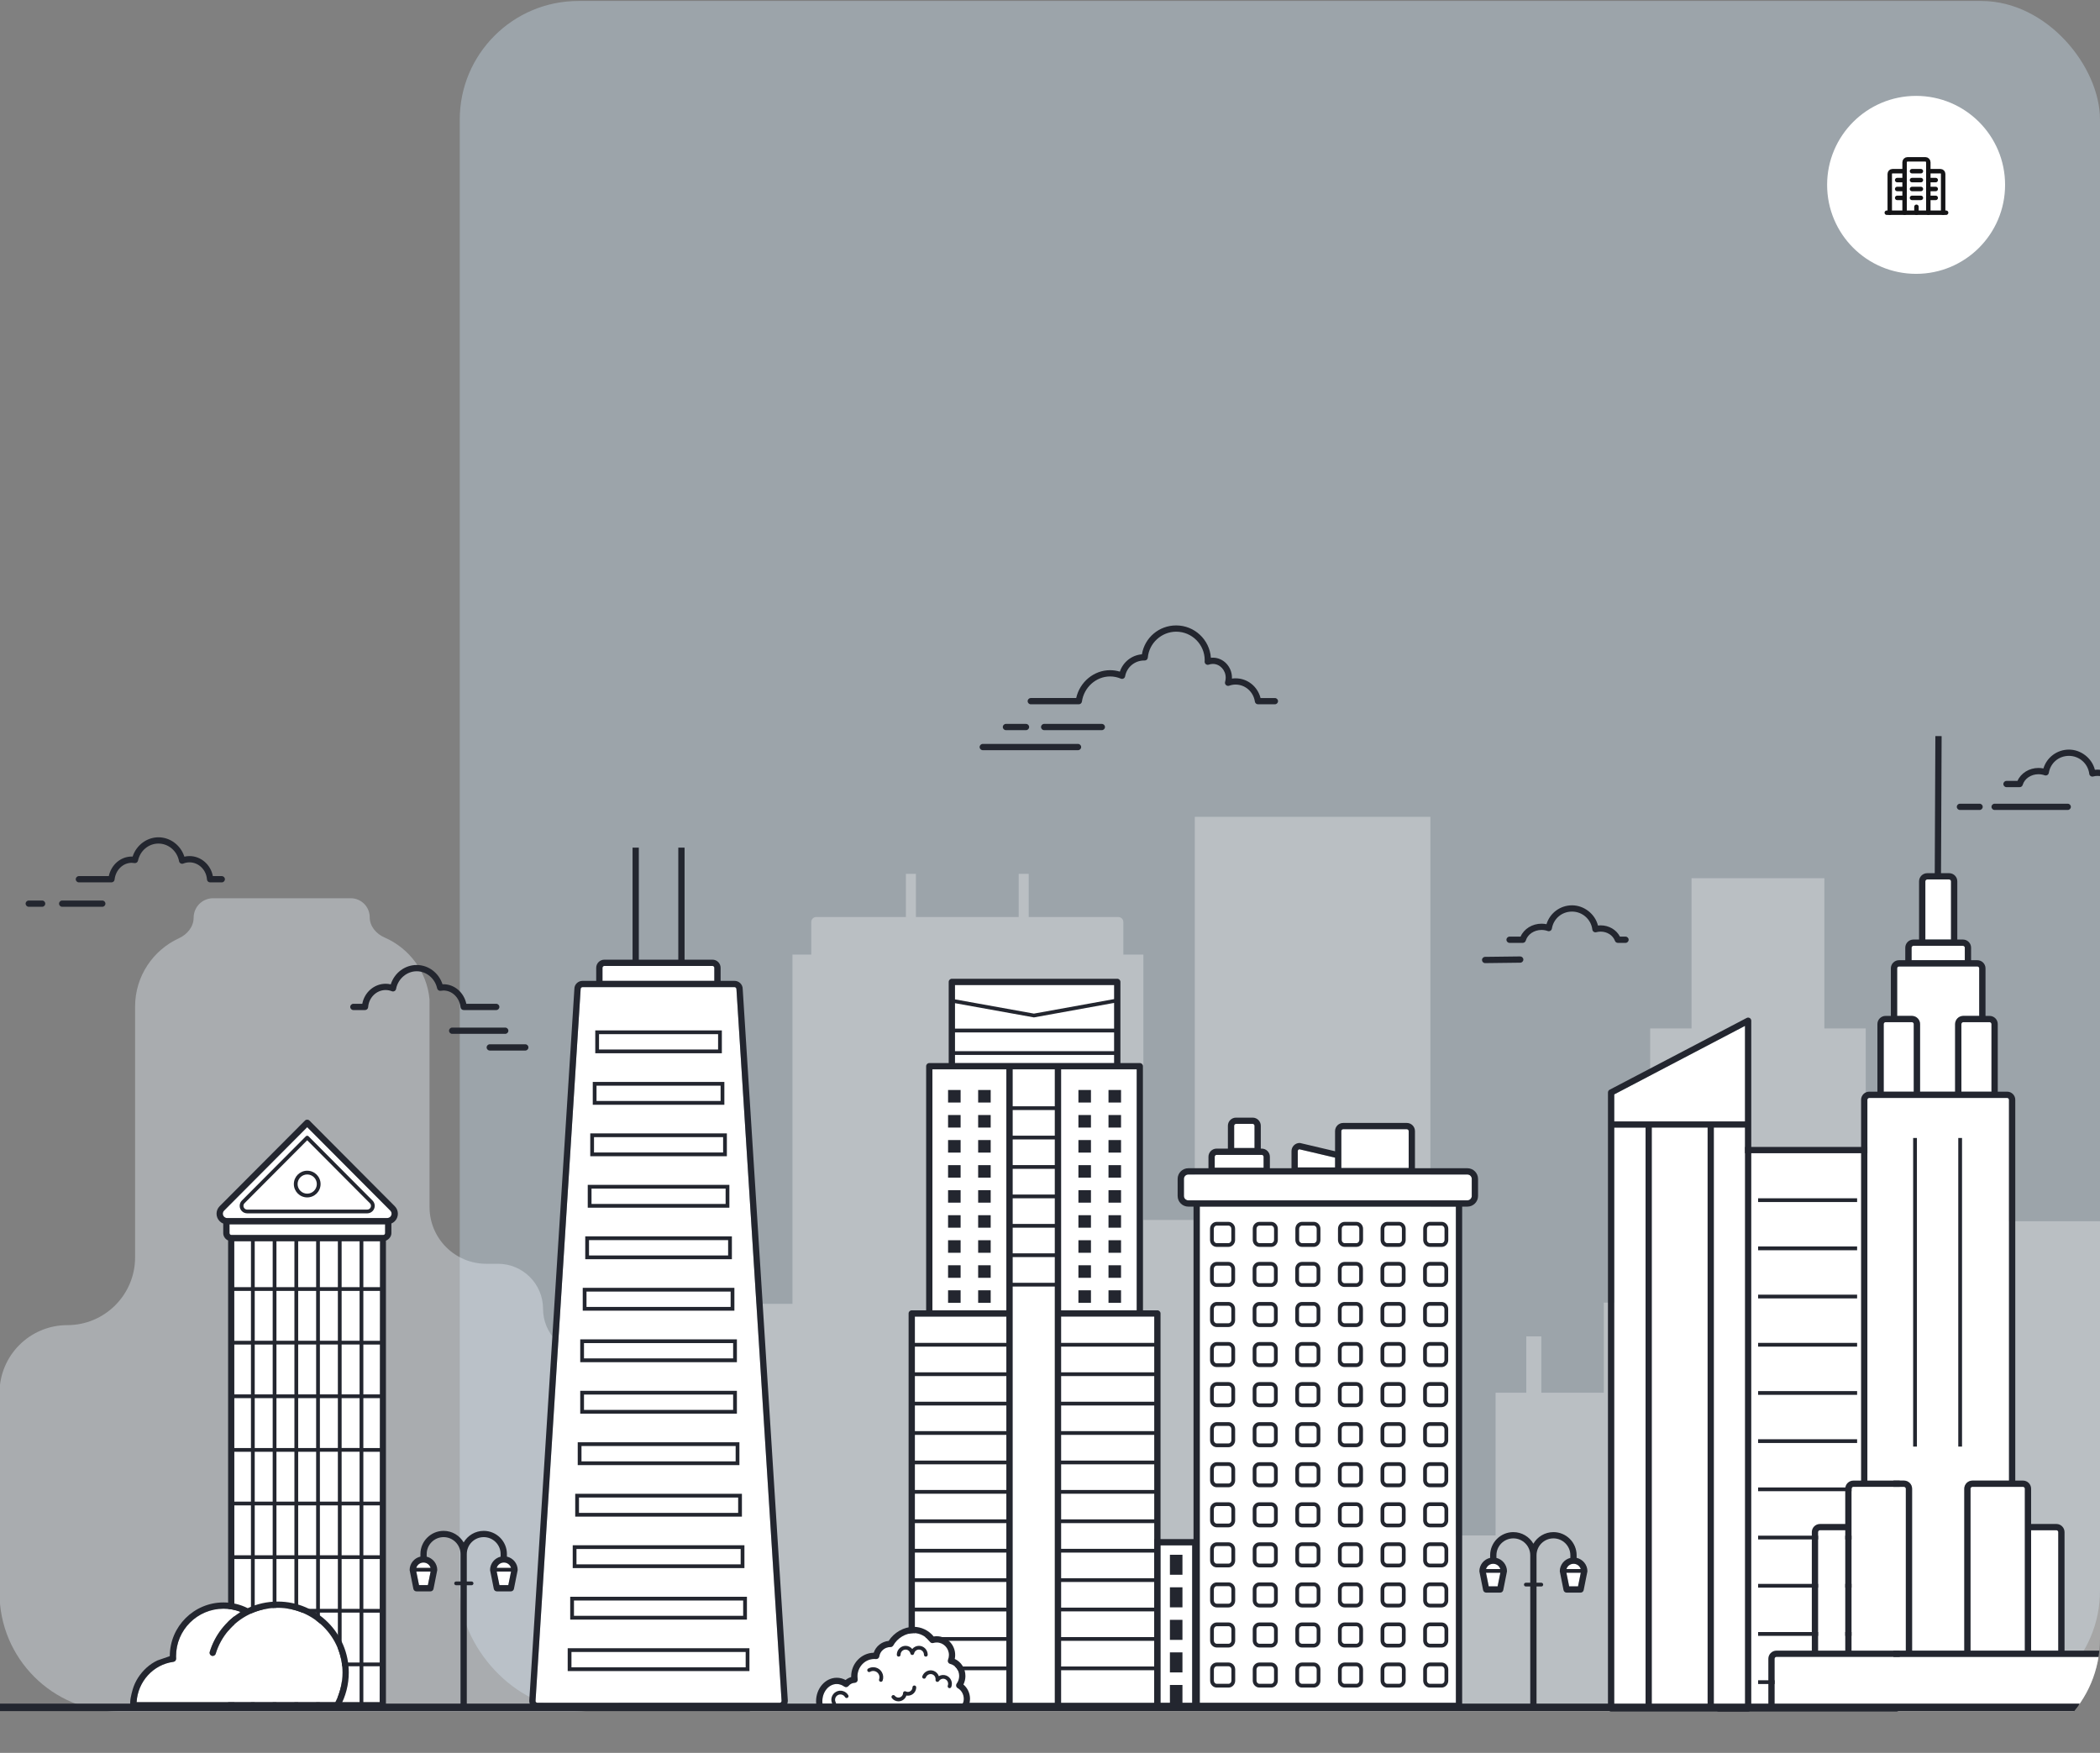 <svg width="708" height="591" viewBox="0 0 708 591" fill="none" xmlns="http://www.w3.org/2000/svg">
<rect x="0" y="0" width="708" height="591" fill="#808080" stroke="none"/>
<rect opacity="0.4" x="155" y="0.33" width="553" height="576" rx="40" fill="#C5DBE9"/>
<circle cx="646" cy="62.33" r="30" fill="white"/>
<path d="M642.118 71.718V54.718C642.118 54.165 642.566 53.718 643.118 53.718H649.118C649.671 53.718 650.118 54.165 650.118 54.718V71.718M655.118 71.718V58.631C655.118 58.126 654.71 57.718 654.205 57.718H650.118" stroke="#141416" stroke-width="1.5" stroke-linecap="round" stroke-linejoin="round"/>
<path d="M642.118 57.718H638.031C637.527 57.718 637.118 58.126 637.118 58.631V71.718" stroke="#141416" stroke-width="1.5" stroke-linecap="round" stroke-linejoin="round"/>
<path d="M650.118 60.718H652.618" stroke="#141416" stroke-width="1.5" stroke-linecap="round" stroke-linejoin="round"/>
<path d="M650.118 63.718H652.618" stroke="#141416" stroke-width="1.5" stroke-linecap="round" stroke-linejoin="round"/>
<path d="M650.118 66.718H652.618" stroke="#141416" stroke-width="1.5" stroke-linecap="round" stroke-linejoin="round"/>
<path d="M639.618 60.718H642.118" stroke="#141416" stroke-width="1.5" stroke-linecap="round" stroke-linejoin="round"/>
<path d="M639.618 63.718H642.118" stroke="#141416" stroke-width="1.5" stroke-linecap="round" stroke-linejoin="round"/>
<path d="M639.618 66.718H642.118" stroke="#141416" stroke-width="1.5" stroke-linecap="round" stroke-linejoin="round"/>
<path d="M644.618 63.718H647.618" stroke="#141416" stroke-width="1.5" stroke-linecap="round" stroke-linejoin="round"/>
<path d="M644.618 66.718H647.618" stroke="#141416" stroke-width="1.5" stroke-linecap="round" stroke-linejoin="round"/>
<path d="M644.618 60.718H647.618" stroke="#141416" stroke-width="1.5" stroke-linecap="round" stroke-linejoin="round"/>
<path d="M644.618 57.718H647.618" stroke="#141416" stroke-width="1.5" stroke-linecap="round" stroke-linejoin="round"/>
<path d="M646.118 69.718V71.718" stroke="#141416" stroke-width="1.5" stroke-linecap="round" stroke-linejoin="round"/>
<path d="M656.118 71.718H636.118" stroke="#141416" stroke-width="1.5" stroke-linecap="round" stroke-linejoin="round"/>
<g clip-path="url(#clip0_2008_1274)">
<path opacity="0.3" d="M629.019 411.744V346.742H615.076V296.092H570.285V346.742H556.34V439.181H540.706V469.571H519.649V450.576H514.578V469.571H504.225V517.69H482.252V275.41H402.812V411.323H385.486V321.84H378.726V310.866C378.726 309.934 377.969 309.177 377.035 309.177H346.823V294.615H343.443V309.177H308.793V294.615H305.413V309.177H275.201C274.267 309.177 273.511 309.933 273.511 310.866V321.84H267.173V439.602H252.806V577.065H711.276V411.746H629.019V411.744Z" fill="white"/>
<path opacity="0.4" fill-rule="evenodd" clip-rule="evenodd" d="M208.437 456.486C222.439 456.486 233.791 467.837 233.791 481.839V537.065C233.791 559.157 215.882 577.065 193.791 577.065H39.836C17.744 577.065 -0.164 559.157 -0.164 537.065V469.635C-0.164 457.012 10.068 446.78 22.69 446.78C35.312 446.78 45.545 436.548 45.545 423.926V339.358C45.545 329.145 51.599 320.347 60.318 316.344C63.107 315.063 65.281 312.484 65.281 309.414C65.281 305.787 68.222 302.847 71.849 302.847H118.234C121.777 302.847 124.649 305.719 124.649 309.262C124.649 312.305 126.831 314.851 129.622 316.064C137.945 319.684 143.986 327.62 144.817 337.035V406.962C144.817 417.529 153.383 426.095 163.95 426.095H167.889C176.281 426.095 183.084 432.898 183.084 441.29C183.084 449.682 189.887 456.486 198.279 456.486H208.437Z" fill="#E6EFF5"/>
<path d="M401.931 574.109H391.156V521.03H401.931V574.109Z" fill="white"/>
<path d="M389.043 518.921V576.221H404.043V518.921H389.043ZM401.929 574.11H398.655V568.095H394.429V574.11H391.155V521.03H401.929V574.11ZM398.655 530.951H394.429V524.197H398.655V530.951ZM398.655 541.925H394.429V535.172H398.655V541.925ZM398.655 552.899H394.429V546.146H398.655V552.899ZM398.655 563.874H394.429V557.12H398.655V563.874Z" fill="#23262F"/>
<path d="M383.233 441.785H357.74V360.532H383.233V441.785ZM341.399 360.532H355.626V574.11H341.399V360.532ZM321.962 332.111H375.625V358.421H321.962V332.111ZM314.356 360.532H339.286V441.785H314.356V360.532ZM308.44 443.894H339.287V574.11H308.44V443.894ZM389.149 574.11H357.74V443.894H389.149V574.11Z" fill="white"/>
<path d="M390.205 441.785H385.347V359.476C385.347 358.893 384.874 358.421 384.29 358.421H377.741V331.056C377.741 330.473 377.268 330 376.684 330H320.907C320.323 330 319.85 330.473 319.85 331.056V358.421H313.301C312.717 358.421 312.244 358.893 312.244 359.476V441.785H307.385C306.801 441.785 306.328 442.257 306.328 442.84V575.165C306.328 575.748 306.801 576.221 307.385 576.221H390.205C390.789 576.221 391.262 575.748 391.262 575.165V442.84C391.262 442.257 390.789 441.785 390.205 441.785ZM389.149 443.896V452.761H357.74V443.896H389.149ZM375.627 354.413H321.963V348.083H375.627V354.413ZM375.627 346.815H321.963V338.229L348.471 343.007L348.584 343.028L375.627 338.135V346.817V346.815ZM321.963 355.68H375.627V358.424H321.963V355.68ZM355.628 372.985H341.401V360.534H355.628V372.985ZM341.401 374.252H355.628V382.905H341.401V374.252ZM341.401 384.171H355.628V392.822H341.401V384.171ZM341.401 394.09H355.628V402.743H341.401V394.09ZM341.401 404.008H355.628V412.661H341.401V404.008ZM341.401 413.927H355.628V422.58H341.401V413.927ZM341.401 423.846H355.628V432.499H341.401V423.846ZM357.74 553.216H389.149V561.87H357.74V553.216ZM357.74 551.951V543.298H389.149V551.951H357.74ZM357.74 542.032V533.379H389.149V542.032H357.74ZM357.74 532.114V523.462H389.149V532.114H357.74ZM357.74 522.195V513.542H389.149V522.195H357.74ZM357.74 512.276V503.623H389.149V512.276H357.74ZM357.74 502.358V493.704H389.149V502.358H357.74ZM357.74 492.439V483.786H389.149V492.439H357.74ZM357.74 482.52V473.869H389.149V482.52H357.74ZM357.74 472.602V463.948H389.149V472.602H357.74ZM357.74 462.683V454.03H389.149V462.683H357.74ZM383.233 360.537V441.79H357.74V360.537H383.233ZM375.627 332.117V336.851L348.584 341.744L321.963 336.946V332.117H375.627ZM314.356 360.537H339.286V441.79H314.356V360.537ZM339.286 443.9V452.764H308.438V443.9H339.286ZM308.438 551.954V543.301H339.286V551.954H308.438ZM339.286 553.22V561.873H308.438V553.22H339.286ZM308.438 542.034V533.381H339.286V542.034H308.438ZM308.438 532.115V523.464H339.286V532.115H308.438ZM308.438 522.197V513.543H339.286V522.197H308.438ZM308.438 512.278V503.625H339.286V512.278H308.438ZM308.438 502.359V493.706H339.286V502.359H308.438ZM308.438 492.441V483.787H339.286V492.441H308.438ZM308.438 482.522V473.87H339.286V482.522H308.438ZM308.438 472.603V463.95H339.286V472.603H308.438ZM308.438 462.685V454.031H339.286V462.685H308.438ZM308.438 574.116V563.142H339.286V574.116H308.438ZM341.398 574.116V433.771H355.624V574.116H341.398ZM357.736 574.116V563.142H389.145V574.116H357.736ZM323.862 371.723H319.636V367.502H323.862V371.723ZM334.003 371.723H329.778V367.502H334.003V371.723ZM323.862 380.165H319.636V375.944H323.862V380.165ZM323.862 388.607H319.636V384.386H323.862V388.607ZM323.862 397.048H319.636V392.828H323.862V397.048ZM323.862 405.49H319.636V401.269H323.862V405.49ZM323.862 413.932H319.636V409.711H323.862V413.932ZM323.862 422.374H319.636V418.153H323.862V422.374ZM323.862 430.816H319.636V426.595H323.862V430.816ZM323.862 439.257H319.636V435.037H323.862V439.257ZM334.003 380.165H329.778V375.944H334.003V380.165ZM334.003 388.607H329.778V384.386H334.003V388.607ZM334.003 397.048H329.778V392.828H334.003V397.048ZM334.003 405.49H329.778V401.269H334.003V405.49ZM334.003 413.932H329.778V409.711H334.003V413.932ZM334.003 422.374H329.778V418.153H334.003V422.374ZM334.003 430.816H329.778V426.595H334.003V430.816ZM334.003 439.257H329.778V435.037H334.003V439.257ZM373.723 367.502H377.949V371.723H373.723V367.502ZM363.582 367.502H367.808V371.723H363.582V367.502ZM373.723 375.944H377.949V380.165H373.723V375.944ZM373.723 384.386H377.949V388.607H373.723V384.386ZM373.723 392.828H377.949V397.048H373.723V392.828ZM373.723 401.269H377.949V405.49H373.723V401.269ZM373.723 409.711H377.949V413.932H373.723V409.711ZM373.723 418.153H377.949V422.374H373.723V418.153ZM373.723 426.595H377.949V430.816H373.723V426.595ZM373.723 435.037H377.949V439.257H373.723V435.037ZM363.582 375.944H367.808V380.165H363.582V375.944ZM363.582 384.386H367.808V388.607H363.582V384.386ZM363.582 392.828H367.808V397.048H363.582V392.828ZM363.582 401.269H367.808V405.49H363.582V401.269ZM363.582 409.711H367.808V413.932H363.582V409.711ZM363.582 418.153H367.808V422.374H363.582V418.153ZM363.582 426.595H367.808V430.816H363.582V426.595ZM363.582 435.037H367.808V439.257H363.582V435.037Z" fill="#23262F"/>
<path d="M416.086 379.561C416.086 379.212 416.371 378.928 416.72 378.928H422.319C422.668 378.928 422.953 379.212 422.953 379.561V387.053H416.086V379.561ZM452.219 381.352C452.219 381.006 452.497 380.719 452.844 380.719H474.293C474.639 380.719 474.926 381.006 474.926 381.352V393.803H452.217V381.352H452.219ZM437.531 388.105C437.531 387.793 437.769 387.532 438.073 387.481L450.107 390.31V393.602H437.531V388.105ZM409.537 390.009C409.537 389.659 409.822 389.376 410.17 389.376H425.382C425.732 389.376 426.016 389.661 426.016 390.009V393.701H409.535V390.009H409.537ZM490.843 574.11H404.5V406.821H490.843V574.11ZM496.197 403.232C496.197 404.051 495.53 404.709 494.719 404.709H400.625C399.814 404.709 399.146 404.051 399.146 403.232V397.466C399.146 396.648 399.814 395.989 400.625 395.989H494.719C495.53 395.989 496.197 396.648 496.197 397.466V403.232Z" fill="white"/>
<path d="M494.721 393.88H477.042V381.352C477.042 379.841 475.807 378.608 474.294 378.608H452.846C451.333 378.608 450.107 379.841 450.107 381.352V388.148L438.411 385.395C438.327 385.378 438.25 385.361 438.167 385.361C436.654 385.361 435.42 386.594 435.42 388.105V393.88H428.131V390.008C428.131 388.496 426.898 387.264 425.384 387.264H425.067V379.561C425.067 378.048 423.834 376.817 422.32 376.817H416.72C415.205 376.817 413.973 378.047 413.973 379.561V387.264H410.17C408.656 387.264 407.423 388.496 407.423 390.008V393.88H400.625C398.648 393.88 397.033 395.491 397.033 397.468V403.234C397.033 405.217 398.648 406.822 400.625 406.822H402.387V575.167C402.387 575.75 402.86 576.223 403.444 576.223H491.9C492.484 576.223 492.957 575.75 492.957 575.167V406.822H494.721C496.698 406.822 498.313 405.219 498.313 403.234V397.468C498.313 395.491 496.699 393.88 494.721 393.88ZM416.088 379.563C416.088 379.213 416.373 378.93 416.721 378.93H422.321C422.67 378.93 422.955 379.213 422.955 379.563V387.055H416.088V379.563ZM452.221 381.354C452.221 381.007 452.499 380.721 452.846 380.721H474.294C474.641 380.721 474.928 381.007 474.928 381.354V393.805H452.219V381.354H452.221ZM437.533 388.107C437.533 387.795 437.77 387.534 438.074 387.483L450.109 390.312V393.604H437.533V388.107ZM409.539 390.01C409.539 389.661 409.824 389.377 410.172 389.377H425.384C425.734 389.377 426.017 389.662 426.017 390.01V393.702H409.537V390.01H409.539ZM490.845 574.111H404.502V406.822H490.845V574.111ZM496.199 403.234C496.199 404.053 495.531 404.711 494.721 404.711H400.627C399.816 404.711 399.148 404.053 399.148 403.234V397.468C399.148 396.649 399.816 395.991 400.627 395.991H494.721C495.531 395.991 496.199 396.649 496.199 397.468V403.234ZM414.143 411.959H410.213C408.967 411.959 407.953 413.008 407.953 414.297V418.063C407.953 419.352 408.967 420.401 410.213 420.401H414.143C415.39 420.401 416.404 419.352 416.404 418.063V414.297C416.404 413.008 415.39 411.959 414.143 411.959ZM415.135 418.063C415.135 418.653 414.69 419.135 414.143 419.135H410.213C409.665 419.135 409.219 418.654 409.219 418.063V414.297C409.219 413.705 409.665 413.224 410.213 413.224H414.143C414.69 413.224 415.135 413.705 415.135 414.297V418.063ZM414.143 425.466H410.213C408.967 425.466 407.953 426.515 407.953 427.804V431.569C407.953 432.859 408.967 433.908 410.213 433.908H414.143C415.39 433.908 416.404 432.859 416.404 431.569V427.804C416.404 426.515 415.39 425.466 414.143 425.466ZM415.135 431.569C415.135 432.159 414.69 432.64 414.143 432.64H410.213C409.665 432.64 409.219 432.159 409.219 431.569V427.804C409.219 427.214 409.665 426.731 410.213 426.731H414.143C414.69 426.731 415.135 427.212 415.135 427.804V431.569ZM428.51 425.466H424.58C423.334 425.466 422.32 426.515 422.32 427.804V431.569C422.32 432.859 423.334 433.908 424.58 433.908H428.51C429.756 433.908 430.771 432.859 430.771 431.569V427.804C430.771 426.515 429.756 425.466 428.51 425.466ZM429.504 431.569C429.504 432.159 429.058 432.64 428.51 432.64H424.58C424.034 432.64 423.586 432.159 423.586 431.569V427.804C423.586 427.214 424.032 426.731 424.58 426.731H428.51C429.058 426.731 429.504 427.212 429.504 427.804V431.569ZM442.877 425.466H438.947C437.7 425.466 436.686 426.515 436.686 427.804V431.569C436.686 432.859 437.7 433.908 438.947 433.908H442.877C444.123 433.908 445.137 432.859 445.137 431.569V427.804C445.137 426.515 444.123 425.466 442.877 425.466ZM443.871 431.569C443.871 432.159 443.425 432.64 442.877 432.64H438.947C438.399 432.64 437.953 432.159 437.953 431.569V427.804C437.953 427.214 438.399 426.731 438.947 426.731H442.877C443.425 426.731 443.871 427.212 443.871 427.804V431.569ZM457.246 425.466H453.315C452.069 425.466 451.055 426.515 451.055 427.804V431.569C451.055 432.859 452.069 433.908 453.315 433.908H457.246C458.492 433.908 459.506 432.859 459.506 431.569V427.804C459.506 426.515 458.492 425.466 457.246 425.466ZM458.239 431.569C458.239 432.159 457.794 432.64 457.246 432.64H453.315C452.767 432.64 452.322 432.159 452.322 431.569V427.804C452.322 427.214 452.767 426.731 453.315 426.731H457.246C457.792 426.731 458.239 427.212 458.239 427.804V431.569ZM471.612 425.466H467.682C466.436 425.466 465.422 426.515 465.422 427.804V431.569C465.422 432.859 466.436 433.908 467.682 433.908H471.612C472.859 433.908 473.873 432.859 473.873 431.569V427.804C473.873 426.515 472.859 425.466 471.612 425.466ZM472.606 431.569C472.606 432.159 472.16 432.64 471.612 432.64H467.682C467.136 432.64 466.69 432.159 466.69 431.569V427.804C466.69 427.214 467.136 426.731 467.682 426.731H471.612C472.16 426.731 472.606 427.212 472.606 427.804V431.569ZM485.981 425.466H482.051C480.804 425.466 479.79 426.515 479.79 427.804V431.569C479.79 432.859 480.804 433.908 482.051 433.908H485.981C487.227 433.908 488.241 432.859 488.241 431.569V427.804C488.241 426.515 487.227 425.466 485.981 425.466ZM486.973 431.569C486.973 432.159 486.527 432.64 485.981 432.64H482.051C481.503 432.64 481.057 432.159 481.057 431.569V427.804C481.057 427.214 481.503 426.731 482.051 426.731H485.981C486.527 426.731 486.973 427.212 486.973 427.804V431.569ZM414.147 438.973H410.217C408.97 438.973 407.956 440.021 407.956 441.311V445.076C407.956 446.366 408.97 447.414 410.217 447.414H414.147C415.393 447.414 416.407 446.366 416.407 445.076V441.311C416.407 440.021 415.393 438.973 414.147 438.973ZM415.139 445.076C415.139 445.666 414.693 446.149 414.147 446.149H410.217C409.668 446.149 409.223 445.668 409.223 445.076V441.311C409.223 440.721 409.668 440.238 410.217 440.238H414.147C414.693 440.238 415.139 440.719 415.139 441.311V445.076ZM428.514 438.973H424.583C423.337 438.973 422.323 440.021 422.323 441.311V445.076C422.323 446.366 423.337 447.414 424.583 447.414H428.514C429.76 447.414 430.774 446.366 430.774 445.076V441.311C430.774 440.021 429.76 438.973 428.514 438.973ZM429.507 445.076C429.507 445.666 429.062 446.149 428.514 446.149H424.583C424.037 446.149 423.59 445.668 423.59 445.076V441.311C423.59 440.721 424.035 440.238 424.583 440.238H428.514C429.062 440.238 429.507 440.719 429.507 441.311V445.076ZM442.88 438.973H438.95C437.704 438.973 436.69 440.021 436.69 441.311V445.076C436.69 446.366 437.704 447.414 438.95 447.414H442.88C444.127 447.414 445.141 446.366 445.141 445.076V441.311C445.141 440.021 444.127 438.973 442.88 438.973ZM443.874 445.076C443.874 445.666 443.428 446.149 442.88 446.149H438.95C438.402 446.149 437.957 445.668 437.957 445.076V441.311C437.957 440.721 438.402 440.238 438.95 440.238H442.88C443.428 440.238 443.874 440.719 443.874 441.311V445.076ZM457.249 438.973H453.319C452.072 438.973 451.058 440.021 451.058 441.311V445.076C451.058 446.366 452.072 447.414 453.319 447.414H457.249C458.495 447.414 459.509 446.366 459.509 445.076V441.311C459.509 440.021 458.495 438.973 457.249 438.973ZM458.243 445.076C458.243 445.666 457.797 446.149 457.249 446.149H453.319C452.771 446.149 452.325 445.668 452.325 445.076V441.311C452.325 440.721 452.771 440.238 453.319 440.238H457.249C457.795 440.238 458.243 440.719 458.243 441.311V445.076ZM471.616 438.973H467.686C466.439 438.973 465.425 440.021 465.425 441.311V445.076C465.425 446.366 466.439 447.414 467.686 447.414H471.616C472.862 447.414 473.876 446.366 473.876 445.076V441.311C473.876 440.021 472.862 438.973 471.616 438.973ZM472.609 445.076C472.609 445.666 472.164 446.149 471.616 446.149H467.686C467.139 446.149 466.694 445.668 466.694 445.076V441.311C466.694 440.721 467.139 440.238 467.686 440.238H471.616C472.164 440.238 472.609 440.719 472.609 441.311V445.076ZM485.984 438.973H482.054C480.808 438.973 479.794 440.021 479.794 441.311V445.076C479.794 446.366 480.808 447.414 482.054 447.414H485.984C487.231 447.414 488.245 446.366 488.245 445.076V441.311C488.245 440.021 487.231 438.973 485.984 438.973ZM486.976 445.076C486.976 445.666 486.531 446.149 485.984 446.149H482.054C481.506 446.149 481.06 445.668 481.06 445.076V441.311C481.06 440.721 481.506 440.238 482.054 440.238H485.984C486.531 440.238 486.976 440.719 486.976 441.311V445.076ZM414.15 452.479H410.22C408.974 452.479 407.959 453.528 407.959 454.818V458.583C407.959 459.872 408.974 460.921 410.22 460.921H414.15C415.396 460.921 416.411 459.872 416.411 458.583V454.818C416.411 453.528 415.396 452.479 414.15 452.479ZM415.142 458.583C415.142 459.173 414.696 459.656 414.15 459.656H410.22C409.672 459.656 409.226 459.175 409.226 458.583V454.818C409.226 454.228 409.672 453.745 410.22 453.745H414.15C414.696 453.745 415.142 454.226 415.142 454.818V458.583ZM428.517 452.479H424.587C423.34 452.479 422.326 453.528 422.326 454.818V458.583C422.326 459.872 423.34 460.921 424.587 460.921H428.517C429.763 460.921 430.777 459.872 430.777 458.583V454.818C430.777 453.528 429.763 452.479 428.517 452.479ZM429.511 458.583C429.511 459.173 429.065 459.656 428.517 459.656H424.587C424.04 459.656 423.593 459.175 423.593 458.583V454.818C423.593 454.228 424.039 453.745 424.587 453.745H428.517C429.065 453.745 429.511 454.226 429.511 454.818V458.583ZM442.884 452.479H438.954C437.707 452.479 436.693 453.528 436.693 454.818V458.583C436.693 459.872 437.707 460.921 438.954 460.921H442.884C444.13 460.921 445.144 459.872 445.144 458.583V454.818C445.144 453.528 444.13 452.479 442.884 452.479ZM443.877 458.583C443.877 459.173 443.432 459.656 442.884 459.656H438.954C438.406 459.656 437.96 459.175 437.96 458.583V454.818C437.96 454.228 438.406 453.745 438.954 453.745H442.884C443.432 453.745 443.877 454.226 443.877 454.818V458.583ZM457.252 452.479H453.322C452.076 452.479 451.062 453.528 451.062 454.818V458.583C451.062 459.872 452.076 460.921 453.322 460.921H457.252C458.499 460.921 459.513 459.872 459.513 458.583V454.818C459.513 453.528 458.499 452.479 457.252 452.479ZM458.246 458.583C458.246 459.173 457.8 459.656 457.252 459.656H453.322C452.774 459.656 452.329 459.175 452.329 458.583V454.818C452.329 454.228 452.774 453.745 453.322 453.745H457.252C457.799 453.745 458.246 454.226 458.246 454.818V458.583ZM471.619 452.479H467.689C466.443 452.479 465.429 453.528 465.429 454.818V458.583C465.429 459.872 466.443 460.921 467.689 460.921H471.619C472.865 460.921 473.88 459.872 473.88 458.583V454.818C473.88 453.528 472.865 452.479 471.619 452.479ZM472.613 458.583C472.613 459.173 472.167 459.656 471.619 459.656H467.689C467.143 459.656 466.697 459.175 466.697 458.583V454.818C466.697 454.228 467.143 453.745 467.689 453.745H471.619C472.167 453.745 472.613 454.226 472.613 454.818V458.583ZM485.988 452.479H482.058C480.811 452.479 479.797 453.528 479.797 454.818V458.583C479.797 459.872 480.811 460.921 482.058 460.921H485.988C487.234 460.921 488.248 459.872 488.248 458.583V454.818C488.248 453.528 487.234 452.479 485.988 452.479ZM486.98 458.583C486.98 459.173 486.534 459.656 485.988 459.656H482.058C481.509 459.656 481.064 459.175 481.064 458.583V454.818C481.064 454.228 481.509 453.745 482.058 453.745H485.988C486.534 453.745 486.98 454.226 486.98 454.818V458.583ZM414.154 465.986H410.223C408.977 465.986 407.963 467.035 407.963 468.324V472.09C407.963 473.379 408.977 474.428 410.223 474.428H414.154C415.4 474.428 416.414 473.379 416.414 472.09V468.324C416.414 467.035 415.4 465.986 414.154 465.986ZM415.145 472.09C415.145 472.682 414.7 473.163 414.154 473.163H410.223C409.675 473.163 409.23 472.682 409.23 472.09V468.324C409.23 467.734 409.675 467.253 410.223 467.253H414.154C414.7 467.253 415.145 467.734 415.145 468.324V472.09ZM428.52 465.986H424.59C423.344 465.986 422.33 467.035 422.33 468.324V472.09C422.33 473.379 423.344 474.428 424.59 474.428H428.52C429.767 474.428 430.781 473.379 430.781 472.09V468.324C430.781 467.035 429.767 465.986 428.52 465.986ZM429.514 472.09C429.514 472.682 429.068 473.163 428.52 473.163H424.59C424.044 473.163 423.597 472.682 423.597 472.09V468.324C423.597 467.734 424.042 467.253 424.59 467.253H428.52C429.068 467.253 429.514 467.734 429.514 468.324V472.09ZM442.887 465.986H438.957C437.711 465.986 436.697 467.035 436.697 468.324V472.09C436.697 473.379 437.711 474.428 438.957 474.428H442.887C444.134 474.428 445.148 473.379 445.148 472.09V468.324C445.148 467.035 444.134 465.986 442.887 465.986ZM443.881 472.09C443.881 472.682 443.435 473.163 442.887 473.163H438.957C438.409 473.163 437.963 472.682 437.963 472.09V468.324C437.963 467.734 438.409 467.253 438.957 467.253H442.887C443.435 467.253 443.881 467.734 443.881 468.324V472.09ZM457.256 465.986H453.326C452.079 465.986 451.065 467.035 451.065 468.324V472.09C451.065 473.379 452.079 474.428 453.326 474.428H457.256C458.502 474.428 459.516 473.379 459.516 472.09V468.324C459.516 467.035 458.502 465.986 457.256 465.986ZM458.249 472.09C458.249 472.682 457.804 473.163 457.256 473.163H453.326C452.778 473.163 452.332 472.682 452.332 472.09V468.324C452.332 467.734 452.778 467.253 453.326 467.253H457.256C457.802 467.253 458.249 467.734 458.249 468.324V472.09ZM471.623 465.986H467.692C466.446 465.986 465.432 467.035 465.432 468.324V472.09C465.432 473.379 466.446 474.428 467.692 474.428H471.623C472.869 474.428 473.883 473.379 473.883 472.09V468.324C473.883 467.035 472.869 465.986 471.623 465.986ZM472.616 472.09C472.616 472.682 472.171 473.163 471.623 473.163H467.692C467.146 473.163 466.7 472.682 466.7 472.09V468.324C466.7 467.734 467.146 467.253 467.692 467.253H471.623C472.171 467.253 472.616 467.734 472.616 468.324V472.09ZM485.991 465.986H482.061C480.815 465.986 479.8 467.035 479.8 468.324V472.09C479.8 473.379 480.815 474.428 482.061 474.428H485.991C487.237 474.428 488.252 473.379 488.252 472.09V468.324C488.252 467.035 487.237 465.986 485.991 465.986ZM486.983 472.09C486.983 472.682 486.537 473.163 485.991 473.163H482.061C481.513 473.163 481.067 472.682 481.067 472.09V468.324C481.067 467.734 481.513 467.253 482.061 467.253H485.991C486.537 467.253 486.983 467.734 486.983 468.324V472.09ZM414.157 479.493H410.227C408.98 479.493 407.966 480.542 407.966 481.831V485.597C407.966 486.886 408.98 487.935 410.227 487.935H414.157C415.403 487.935 416.417 486.886 416.417 485.597V481.831C416.417 480.542 415.403 479.493 414.157 479.493ZM415.149 485.597C415.149 486.187 414.703 486.668 414.157 486.668H410.227C409.679 486.668 409.233 486.187 409.233 485.597V481.831C409.233 481.24 409.679 480.759 410.227 480.759H414.157C414.703 480.759 415.149 481.24 415.149 481.831V485.597ZM428.524 479.493H424.594C423.347 479.493 422.333 480.542 422.333 481.831V485.597C422.333 486.886 423.347 487.935 424.594 487.935H428.524C429.77 487.935 430.784 486.886 430.784 485.597V481.831C430.784 480.542 429.77 479.493 428.524 479.493ZM429.517 485.597C429.517 486.187 429.072 486.668 428.524 486.668H424.594C424.047 486.668 423.6 486.187 423.6 485.597V481.831C423.6 481.24 424.046 480.759 424.594 480.759H428.524C429.072 480.759 429.517 481.24 429.517 481.831V485.597ZM442.891 479.493H438.96C437.714 479.493 436.7 480.542 436.7 481.831V485.597C436.7 486.886 437.714 487.935 438.96 487.935H442.891C444.137 487.935 445.151 486.886 445.151 485.597V481.831C445.151 480.542 444.137 479.493 442.891 479.493ZM443.884 485.597C443.884 486.187 443.439 486.668 442.891 486.668H438.96C438.412 486.668 437.967 486.187 437.967 485.597V481.831C437.967 481.24 438.412 480.759 438.96 480.759H442.891C443.439 480.759 443.884 481.24 443.884 481.831V485.597ZM457.259 479.493H453.329C452.083 479.493 451.069 480.542 451.069 481.831V485.597C451.069 486.886 452.083 487.935 453.329 487.935H457.259C458.505 487.935 459.52 486.886 459.52 485.597V481.831C459.52 480.542 458.505 479.493 457.259 479.493ZM458.253 485.597C458.253 486.187 457.807 486.668 457.259 486.668H453.329C452.781 486.668 452.335 486.187 452.335 485.597V481.831C452.335 481.24 452.781 480.759 453.329 480.759H457.259C457.805 480.759 458.253 481.24 458.253 481.831V485.597ZM471.626 479.493H467.696C466.45 479.493 465.435 480.542 465.435 481.831V485.597C465.435 486.886 466.45 487.935 467.696 487.935H471.626C472.872 487.935 473.886 486.886 473.886 485.597V481.831C473.886 480.542 472.872 479.493 471.626 479.493ZM472.62 485.597C472.62 486.187 472.174 486.668 471.626 486.668H467.696C467.149 486.668 466.704 486.187 466.704 485.597V481.831C466.704 481.24 467.149 480.759 467.696 480.759H471.626C472.174 480.759 472.62 481.24 472.62 481.831V485.597ZM485.995 479.493H482.064C480.818 479.493 479.804 480.542 479.804 481.831V485.597C479.804 486.886 480.818 487.935 482.064 487.935H485.995C487.241 487.935 488.255 486.886 488.255 485.597V481.831C488.255 480.542 487.241 479.493 485.995 479.493ZM486.986 485.597C486.986 486.187 486.541 486.668 485.995 486.668H482.064C481.516 486.668 481.071 486.187 481.071 485.597V481.831C481.071 481.24 481.516 480.759 482.064 480.759H485.995C486.541 480.759 486.986 481.24 486.986 481.831V485.597ZM414.16 493H410.23C408.984 493 407.97 494.049 407.97 495.338V499.104C407.97 500.393 408.984 501.442 410.23 501.442H414.16C415.407 501.442 416.421 500.393 416.421 499.104V495.338C416.421 494.049 415.407 493 414.16 493ZM415.152 499.104C415.152 499.694 414.707 500.175 414.16 500.175H410.23C409.682 500.175 409.237 499.694 409.237 499.104V495.338C409.237 494.748 409.682 494.266 410.23 494.266H414.16C414.707 494.266 415.152 494.746 415.152 495.338V499.104ZM428.527 493H424.597C423.351 493 422.337 494.049 422.337 495.338V499.104C422.337 500.393 423.351 501.442 424.597 501.442H428.527C429.774 501.442 430.788 500.393 430.788 499.104V495.338C430.788 494.049 429.774 493 428.527 493ZM429.521 499.104C429.521 499.694 429.075 500.175 428.527 500.175H424.597C424.051 500.175 423.603 499.694 423.603 499.104V495.338C423.603 494.748 424.049 494.266 424.597 494.266H428.527C429.075 494.266 429.521 494.746 429.521 495.338V499.104ZM442.894 493H438.964C437.718 493 436.703 494.049 436.703 495.338V499.104C436.703 500.393 437.718 501.442 438.964 501.442H442.894C444.14 501.442 445.154 500.393 445.154 499.104V495.338C445.154 494.049 444.14 493 442.894 493ZM443.888 499.104C443.888 499.694 443.442 500.175 442.894 500.175H438.964C438.416 500.175 437.97 499.694 437.97 499.104V495.338C437.97 494.748 438.416 494.266 438.964 494.266H442.894C443.442 494.266 443.888 494.746 443.888 495.338V499.104ZM457.263 493H453.332C452.086 493 451.072 494.049 451.072 495.338V499.104C451.072 500.393 452.086 501.442 453.332 501.442H457.263C458.509 501.442 459.523 500.393 459.523 499.104V495.338C459.523 494.049 458.509 493 457.263 493ZM458.256 499.104C458.256 499.694 457.811 500.175 457.263 500.175H453.332C452.784 500.175 452.339 499.694 452.339 499.104V495.338C452.339 494.748 452.784 494.266 453.332 494.266H457.263C457.809 494.266 458.256 494.746 458.256 495.338V499.104ZM471.629 493H467.699C466.453 493 465.439 494.049 465.439 495.338V499.104C465.439 500.393 466.453 501.442 467.699 501.442H471.629C472.876 501.442 473.89 500.393 473.89 499.104V495.338C473.89 494.049 472.876 493 471.629 493ZM472.623 499.104C472.623 499.694 472.177 500.175 471.629 500.175H467.699C467.153 500.175 466.707 499.694 466.707 499.104V495.338C466.707 494.748 467.153 494.266 467.699 494.266H471.629C472.177 494.266 472.623 494.746 472.623 495.338V499.104ZM485.998 493H482.068C480.821 493 479.807 494.049 479.807 495.338V499.104C479.807 500.393 480.821 501.442 482.068 501.442H485.998C487.244 501.442 488.258 500.393 488.258 499.104V495.338C488.258 494.049 487.244 493 485.998 493ZM486.99 499.104C486.99 499.694 486.544 500.175 485.998 500.175H482.068C481.52 500.175 481.074 499.694 481.074 499.104V495.338C481.074 494.748 481.52 494.266 482.068 494.266H485.998C486.544 494.266 486.99 494.746 486.99 495.338V499.104ZM414.164 506.507H410.234C408.987 506.507 407.973 507.556 407.973 508.845V512.611C407.973 513.9 408.987 514.949 410.234 514.949H414.164C415.41 514.949 416.424 513.9 416.424 512.611V508.845C416.424 507.556 415.41 506.507 414.164 506.507ZM415.156 512.611C415.156 513.201 414.71 513.683 414.164 513.683H410.234C409.686 513.683 409.24 513.202 409.24 512.611V508.845C409.24 508.255 409.686 507.772 410.234 507.772H414.164C414.71 507.772 415.156 508.253 415.156 508.845V512.611ZM428.531 506.507H424.6C423.354 506.507 422.34 507.556 422.34 508.845V512.611C422.34 513.9 423.354 514.949 424.6 514.949H428.531C429.777 514.949 430.791 513.9 430.791 512.611V508.845C430.791 507.556 429.777 506.507 428.531 506.507ZM429.524 512.611C429.524 513.201 429.079 513.683 428.531 513.683H424.6C424.054 513.683 423.607 513.202 423.607 512.611V508.845C423.607 508.255 424.052 507.772 424.6 507.772H428.531C429.079 507.772 429.524 508.253 429.524 508.845V512.611ZM442.897 506.507H438.967C437.721 506.507 436.707 507.556 436.707 508.845V512.611C436.707 513.9 437.721 514.949 438.967 514.949H442.897C444.144 514.949 445.158 513.9 445.158 512.611V508.845C445.158 507.556 444.144 506.507 442.897 506.507ZM443.891 512.611C443.891 513.201 443.446 513.683 442.897 513.683H438.967C438.419 513.683 437.974 513.202 437.974 512.611V508.845C437.974 508.255 438.419 507.772 438.967 507.772H442.897C443.446 507.772 443.891 508.253 443.891 508.845V512.611ZM457.266 506.507H453.336C452.089 506.507 451.075 507.556 451.075 508.845V512.611C451.075 513.9 452.089 514.949 453.336 514.949H457.266C458.512 514.949 459.526 513.9 459.526 512.611V508.845C459.526 507.556 458.512 506.507 457.266 506.507ZM458.26 512.611C458.26 513.201 457.814 513.683 457.266 513.683H453.336C452.788 513.683 452.342 513.202 452.342 512.611V508.845C452.342 508.255 452.788 507.772 453.336 507.772H457.266C457.812 507.772 458.26 508.253 458.26 508.845V512.611ZM471.633 506.507H467.703C466.456 506.507 465.442 507.556 465.442 508.845V512.611C465.442 513.9 466.456 514.949 467.703 514.949H471.633C472.879 514.949 473.893 513.9 473.893 512.611V508.845C473.893 507.556 472.879 506.507 471.633 506.507ZM472.626 512.611C472.626 513.201 472.181 513.683 471.633 513.683H467.703C467.156 513.683 466.711 513.202 466.711 512.611V508.845C466.711 508.255 467.156 507.772 467.703 507.772H471.633C472.181 507.772 472.626 508.253 472.626 508.845V512.611ZM486.001 506.507H482.071C480.825 506.507 479.811 507.556 479.811 508.845V512.611C479.811 513.9 480.825 514.949 482.071 514.949H486.001C487.248 514.949 488.262 513.9 488.262 512.611V508.845C488.262 507.556 487.248 506.507 486.001 506.507ZM486.993 512.611C486.993 513.201 486.548 513.683 486.001 513.683H482.071C481.523 513.683 481.078 513.202 481.078 512.611V508.845C481.078 508.255 481.523 507.772 482.071 507.772H486.001C486.548 507.772 486.993 508.253 486.993 508.845V512.611ZM414.167 520.014H410.237C408.991 520.014 407.977 521.063 407.977 522.352V526.118C407.977 527.407 408.991 528.456 410.237 528.456H414.167C415.414 528.456 416.428 527.407 416.428 526.118V522.352C416.428 521.063 415.414 520.014 414.167 520.014ZM415.159 526.118C415.159 526.708 414.714 527.19 414.167 527.19H410.237C409.689 527.19 409.243 526.709 409.243 526.118V522.352C409.243 521.762 409.689 521.279 410.237 521.279H414.167C414.714 521.279 415.159 521.76 415.159 522.352V526.118ZM428.534 520.014H424.604C423.358 520.014 422.343 521.063 422.343 522.352V526.118C422.343 527.407 423.358 528.456 424.604 528.456H428.534C429.78 528.456 430.794 527.407 430.794 526.118V522.352C430.794 521.063 429.78 520.014 428.534 520.014ZM429.528 526.118C429.528 526.708 429.082 527.19 428.534 527.19H424.604C424.058 527.19 423.61 526.709 423.61 526.118V522.352C423.61 521.762 424.056 521.279 424.604 521.279H428.534C429.082 521.279 429.528 521.76 429.528 522.352V526.118ZM442.901 520.014H438.971C437.724 520.014 436.71 521.063 436.71 522.352V526.118C436.71 527.407 437.724 528.456 438.971 528.456H442.901C444.147 528.456 445.161 527.407 445.161 526.118V522.352C445.161 521.063 444.147 520.014 442.901 520.014ZM443.894 526.118C443.894 526.708 443.449 527.19 442.901 527.19H438.971C438.423 527.19 437.977 526.709 437.977 526.118V522.352C437.977 521.762 438.423 521.279 438.971 521.279H442.901C443.449 521.279 443.894 521.76 443.894 522.352V526.118ZM457.269 520.014H453.339C452.093 520.014 451.079 521.063 451.079 522.352V526.118C451.079 527.407 452.093 528.456 453.339 528.456H457.269C458.516 528.456 459.53 527.407 459.53 526.118V522.352C459.53 521.063 458.516 520.014 457.269 520.014ZM458.263 526.118C458.263 526.708 457.817 527.19 457.269 527.19H453.339C452.791 527.19 452.346 526.709 452.346 526.118V522.352C452.346 521.762 452.791 521.279 453.339 521.279H457.269C457.816 521.279 458.263 521.76 458.263 522.352V526.118ZM471.636 520.014H467.706C466.46 520.014 465.446 521.063 465.446 522.352V526.118C465.446 527.407 466.46 528.456 467.706 528.456H471.636C472.883 528.456 473.897 527.407 473.897 526.118V522.352C473.897 521.063 472.883 520.014 471.636 520.014ZM472.63 526.118C472.63 526.708 472.184 527.19 471.636 527.19H467.706C467.16 527.19 466.714 526.709 466.714 526.118V522.352C466.714 521.762 467.16 521.279 467.706 521.279H471.636C472.184 521.279 472.63 521.76 472.63 522.352V526.118ZM486.005 520.014H482.075C480.828 520.014 479.814 521.063 479.814 522.352V526.118C479.814 527.407 480.828 528.456 482.075 528.456H486.005C487.251 528.456 488.265 527.407 488.265 526.118V522.352C488.265 521.063 487.251 520.014 486.005 520.014ZM486.997 526.118C486.997 526.708 486.551 527.19 486.005 527.19H482.075C481.527 527.19 481.081 526.709 481.081 526.118V522.352C481.081 521.762 481.527 521.279 482.075 521.279H486.005C486.551 521.279 486.997 521.76 486.997 522.352V526.118ZM414.171 533.521H410.24C408.994 533.521 407.98 534.57 407.98 535.859V539.624C407.98 540.914 408.994 541.962 410.24 541.962H414.171C415.417 541.962 416.431 540.914 416.431 539.624V535.859C416.431 534.57 415.417 533.521 414.171 533.521ZM415.163 539.624C415.163 540.216 414.717 540.697 414.171 540.697H410.24C409.692 540.697 409.247 540.216 409.247 539.624V535.859C409.247 535.269 409.692 534.788 410.24 534.788H414.171C414.717 534.788 415.163 535.269 415.163 535.859V539.624ZM428.537 533.521H424.607C423.361 533.521 422.347 534.57 422.347 535.859V539.624C422.347 540.914 423.361 541.962 424.607 541.962H428.537C429.784 541.962 430.798 540.914 430.798 539.624V535.859C430.798 534.57 429.784 533.521 428.537 533.521ZM429.531 539.624C429.531 540.216 429.085 540.697 428.537 540.697H424.607C424.061 540.697 423.614 540.216 423.614 539.624V535.859C423.614 535.269 424.059 534.788 424.607 534.788H428.537C429.085 534.788 429.531 535.269 429.531 535.859V539.624ZM442.904 533.521H438.974C437.728 533.521 436.714 534.57 436.714 535.859V539.624C436.714 540.914 437.728 541.962 438.974 541.962H442.904C444.151 541.962 445.165 540.914 445.165 539.624V535.859C445.165 534.57 444.151 533.521 442.904 533.521ZM443.898 539.624C443.898 540.216 443.452 540.697 442.904 540.697H438.974C438.426 540.697 437.98 540.216 437.98 539.624V535.859C437.98 535.269 438.426 534.788 438.974 534.788H442.904C443.452 534.788 443.898 535.269 443.898 535.859V539.624ZM457.273 533.521H453.343C452.096 533.521 451.082 534.57 451.082 535.859V539.624C451.082 540.914 452.096 541.962 453.343 541.962H457.273C458.519 541.962 459.533 540.914 459.533 539.624V535.859C459.533 534.57 458.519 533.521 457.273 533.521ZM458.266 539.624C458.266 540.216 457.821 540.697 457.273 540.697H453.343C452.795 540.697 452.349 540.216 452.349 539.624V535.859C452.349 535.269 452.795 534.788 453.343 534.788H457.273C457.819 534.788 458.266 535.269 458.266 535.859V539.624ZM471.64 533.521H467.709C466.463 533.521 465.449 534.57 465.449 535.859V539.624C465.449 540.914 466.463 541.962 467.709 541.962H471.64C472.886 541.962 473.9 540.914 473.9 539.624V535.859C473.9 534.57 472.886 533.521 471.64 533.521ZM472.633 539.624C472.633 540.216 472.188 540.697 471.64 540.697H467.709C467.163 540.697 466.718 540.216 466.718 539.624V535.859C466.718 535.269 467.163 534.788 467.709 534.788H471.64C472.188 534.788 472.633 535.269 472.633 535.859V539.624ZM486.008 533.521H482.078C480.832 533.521 479.818 534.57 479.818 535.859V539.624C479.818 540.914 480.832 541.962 482.078 541.962H486.008C487.255 541.962 488.269 540.914 488.269 539.624V535.859C488.269 534.57 487.255 533.521 486.008 533.521ZM487 539.624C487 540.216 486.555 540.697 486.008 540.697H482.078C481.53 540.697 481.084 540.216 481.084 539.624V535.859C481.084 535.269 481.53 534.788 482.078 534.788H486.008C486.555 534.788 487 535.269 487 535.859V539.624ZM414.174 547.028H410.244C408.998 547.028 407.983 548.076 407.983 549.366V553.131C407.983 554.421 408.998 555.469 410.244 555.469H414.174C415.42 555.469 416.434 554.421 416.434 553.131V549.366C416.434 548.076 415.42 547.028 414.174 547.028ZM415.166 553.131C415.166 553.721 414.72 554.202 414.174 554.202H410.244C409.696 554.202 409.25 553.721 409.25 553.131V549.366C409.25 548.774 409.696 548.293 410.244 548.293H414.174C414.72 548.293 415.166 548.774 415.166 549.366V553.131ZM428.541 547.028H424.611C423.364 547.028 422.35 548.076 422.35 549.366V553.131C422.35 554.421 423.364 555.469 424.611 555.469H428.541C429.787 555.469 430.801 554.421 430.801 553.131V549.366C430.801 548.076 429.787 547.028 428.541 547.028ZM429.535 553.131C429.535 553.721 429.089 554.202 428.541 554.202H424.611C424.064 554.202 423.617 553.721 423.617 553.131V549.366C423.617 548.774 424.063 548.293 424.611 548.293H428.541C429.089 548.293 429.535 548.774 429.535 549.366V553.131ZM442.908 547.028H438.978C437.731 547.028 436.717 548.076 436.717 549.366V553.131C436.717 554.421 437.731 555.469 438.978 555.469H442.908C444.154 555.469 445.168 554.421 445.168 553.131V549.366C445.168 548.076 444.154 547.028 442.908 547.028ZM443.901 553.131C443.901 553.721 443.456 554.202 442.908 554.202H438.978C438.429 554.202 437.984 553.721 437.984 553.131V549.366C437.984 548.774 438.429 548.293 438.978 548.293H442.908C443.456 548.293 443.901 548.774 443.901 549.366V553.131ZM457.276 547.028H453.346C452.1 547.028 451.086 548.076 451.086 549.366V553.131C451.086 554.421 452.1 555.469 453.346 555.469H457.276C458.523 555.469 459.537 554.421 459.537 553.131V549.366C459.537 548.076 458.523 547.028 457.276 547.028ZM458.27 553.131C458.27 553.721 457.824 554.202 457.276 554.202H453.346C452.798 554.202 452.352 553.721 452.352 553.131V549.366C452.352 548.774 452.798 548.293 453.346 548.293H457.276C457.823 548.293 458.27 548.774 458.27 549.366V553.131ZM471.643 547.028H467.713C466.467 547.028 465.452 548.076 465.452 549.366V553.131C465.452 554.421 466.467 555.469 467.713 555.469H471.643C472.889 555.469 473.904 554.421 473.904 553.131V549.366C473.904 548.076 472.889 547.028 471.643 547.028ZM472.637 553.131C472.637 553.721 472.191 554.202 471.643 554.202H467.713C467.167 554.202 466.721 553.721 466.721 553.131V549.366C466.721 548.774 467.167 548.293 467.713 548.293H471.643C472.191 548.293 472.637 548.774 472.637 549.366V553.131ZM486.012 547.028H482.081C480.835 547.028 479.821 548.076 479.821 549.366V553.131C479.821 554.421 480.835 555.469 482.081 555.469H486.012C487.258 555.469 488.272 554.421 488.272 553.131V549.366C488.272 548.076 487.258 547.028 486.012 547.028ZM487.004 553.131C487.004 553.721 486.558 554.202 486.012 554.202H482.081C481.533 554.202 481.088 553.721 481.088 553.131V549.366C481.088 548.774 481.533 548.293 482.081 548.293H486.012C486.558 548.293 487.004 548.774 487.004 549.366V553.131ZM414.177 560.534H410.247C409.001 560.534 407.987 561.583 407.987 562.873V566.638C407.987 567.927 409.001 568.976 410.247 568.976H414.177C415.424 568.976 416.438 567.927 416.438 566.638V562.873C416.438 561.583 415.424 560.534 414.177 560.534ZM415.169 566.638C415.169 567.228 414.724 567.709 414.177 567.709H410.247C409.699 567.709 409.254 567.228 409.254 566.638V562.873C409.254 562.283 409.699 561.8 410.247 561.8H414.177C414.724 561.8 415.169 562.281 415.169 562.873V566.638ZM428.544 560.534H424.614C423.368 560.534 422.354 561.583 422.354 562.873V566.638C422.354 567.927 423.368 568.976 424.614 568.976H428.544C429.791 568.976 430.805 567.927 430.805 566.638V562.873C430.805 561.583 429.791 560.534 428.544 560.534ZM429.538 566.638C429.538 567.228 429.092 567.709 428.544 567.709H424.614C424.068 567.709 423.62 567.228 423.62 566.638V562.873C423.62 562.283 424.066 561.8 424.614 561.8H428.544C429.092 561.8 429.538 562.281 429.538 562.873V566.638ZM442.911 560.534H438.981C437.735 560.534 436.721 561.583 436.721 562.873V566.638C436.721 567.927 437.735 568.976 438.981 568.976H442.911C444.157 568.976 445.172 567.927 445.172 566.638V562.873C445.172 561.583 444.157 560.534 442.911 560.534ZM443.905 566.638C443.905 567.228 443.459 567.709 442.911 567.709H438.981C438.433 567.709 437.987 567.228 437.987 566.638V562.873C437.987 562.283 438.433 561.8 438.981 561.8H442.911C443.459 561.8 443.905 562.281 443.905 562.873V566.638ZM457.28 560.534H453.349C452.103 560.534 451.089 561.583 451.089 562.873V566.638C451.089 567.927 452.103 568.976 453.349 568.976H457.28C458.526 568.976 459.54 567.927 459.54 566.638V562.873C459.54 561.583 458.526 560.534 457.28 560.534ZM458.273 566.638C458.273 567.228 457.828 567.709 457.28 567.709H453.349C452.801 567.709 452.356 567.228 452.356 566.638V562.873C452.356 562.283 452.801 561.8 453.349 561.8H457.28C457.826 561.8 458.273 562.281 458.273 562.873V566.638ZM471.646 560.534H467.716C466.47 560.534 465.456 561.583 465.456 562.873V566.638C465.456 567.927 466.47 568.976 467.716 568.976H471.646C472.893 568.976 473.907 567.927 473.907 566.638V562.873C473.907 561.583 472.893 560.534 471.646 560.534ZM472.64 566.638C472.64 567.228 472.195 567.709 471.646 567.709H467.716C467.17 567.709 466.724 567.228 466.724 566.638V562.873C466.724 562.283 467.17 561.8 467.716 561.8H471.646C472.195 561.8 472.64 562.281 472.64 562.873V566.638ZM486.015 560.534H482.085C480.839 560.534 479.824 561.583 479.824 562.873V566.638C479.824 567.927 480.839 568.976 482.085 568.976H486.015C487.261 568.976 488.275 567.927 488.275 566.638V562.873C488.275 561.583 487.261 560.534 486.015 560.534ZM487.007 566.638C487.007 567.228 486.561 567.709 486.015 567.709H482.085C481.537 567.709 481.091 567.228 481.091 566.638V562.873C481.091 562.283 481.537 561.8 482.085 561.8H486.015C486.561 561.8 487.007 562.281 487.007 562.873V566.638ZM428.548 411.959H424.618C423.371 411.959 422.357 413.008 422.357 414.297V418.063C422.357 419.352 423.371 420.401 424.618 420.401H428.548C429.794 420.401 430.808 419.352 430.808 418.063V414.297C430.808 413.008 429.794 411.959 428.548 411.959ZM429.541 418.063C429.541 418.653 429.096 419.135 428.548 419.135H424.618C424.071 419.135 423.624 418.654 423.624 418.063V414.297C423.624 413.705 424.069 413.224 424.618 413.224H428.548C429.096 413.224 429.541 413.705 429.541 414.297V418.063ZM442.915 411.959H438.984C437.738 411.959 436.724 413.008 436.724 414.297V418.063C436.724 419.352 437.738 420.401 438.984 420.401H442.915C444.161 420.401 445.175 419.352 445.175 418.063V414.297C445.175 413.008 444.161 411.959 442.915 411.959ZM443.908 418.063C443.908 418.653 443.463 419.135 442.915 419.135H438.984C438.436 419.135 437.991 418.654 437.991 418.063V414.297C437.991 413.705 438.436 413.224 438.984 413.224H442.915C443.463 413.224 443.908 413.705 443.908 414.297V418.063ZM457.283 411.959H453.353C452.107 411.959 451.092 413.008 451.092 414.297V418.063C451.092 419.352 452.107 420.401 453.353 420.401H457.283C458.529 420.401 459.544 419.352 459.544 418.063V414.297C459.544 413.008 458.529 411.959 457.283 411.959ZM458.277 418.063C458.277 418.653 457.831 419.135 457.283 419.135H453.353C452.805 419.135 452.359 418.654 452.359 418.063V414.297C452.359 413.705 452.805 413.224 453.353 413.224H457.283C457.829 413.224 458.277 413.705 458.277 414.297V418.063ZM471.65 411.959H467.72C466.473 411.959 465.459 413.008 465.459 414.297V418.063C465.459 419.352 466.473 420.401 467.72 420.401H471.65C472.896 420.401 473.91 419.352 473.91 418.063V414.297C473.91 413.008 472.896 411.959 471.65 411.959ZM472.644 418.063C472.644 418.653 472.198 419.135 471.65 419.135H467.72C467.173 419.135 466.728 418.654 466.728 418.063V414.297C466.728 413.705 467.173 413.224 467.72 413.224H471.65C472.198 413.224 472.644 413.705 472.644 414.297V418.063ZM486.018 411.959H482.088C480.842 411.959 479.828 413.008 479.828 414.297V418.063C479.828 419.352 480.842 420.401 482.088 420.401H486.018C487.265 420.401 488.279 419.352 488.279 418.063V414.297C488.279 413.008 487.265 411.959 486.018 411.959ZM487.01 418.063C487.01 418.653 486.565 419.135 486.018 419.135H482.088C481.54 419.135 481.095 418.654 481.095 418.063V414.297C481.095 413.705 481.54 413.224 482.088 413.224H486.018C486.565 413.224 487.01 413.705 487.01 414.297V418.063Z" fill="#23262F"/>
<path d="M129.842 415.755C129.842 416.105 129.559 416.388 129.209 416.388H78.009C77.659 416.388 77.376 416.105 77.376 415.755V412.805H129.842V415.755ZM79.021 573.898L78.979 418.497H128.133L128.004 573.898H79.021ZM131.592 410.257C131.314 410.535 130.914 410.669 130.467 410.686H76.599C76.204 410.686 75.834 410.535 75.556 410.257C74.978 409.68 74.978 408.742 75.556 408.166L103.572 380.037L131.591 408.168C132.168 408.744 132.168 409.682 131.591 410.257H131.592Z" fill="white"/>
<path d="M133.088 406.677L104.322 377.796C103.926 377.399 103.221 377.399 102.824 377.796L74.06 406.676C72.66 408.074 72.66 410.351 74.06 411.749C74.407 412.095 74.813 412.358 75.262 412.537V415.755C75.262 416.859 75.965 417.807 76.908 418.242V574.954C76.908 575.537 77.381 576.009 77.965 576.009H129.059C129.641 576.009 130.114 575.537 130.115 574.955V418.293C131.116 417.884 131.956 416.901 131.956 415.755V412.511C132.372 412.334 132.758 412.08 133.088 411.751C134.488 410.352 134.488 408.076 133.088 406.679V406.677ZM78.977 418.499H84.611V433.976H78.982L78.979 418.499H78.977ZM128.089 471.401L128.075 488.215H122.499V471.401H128.089ZM122.499 470.134V453.32H128.103L128.089 470.134H122.499ZM128.074 489.48L128.06 506.294H122.499V489.48H128.074ZM128.058 507.559L128.044 524.373H122.499V507.559H128.058ZM128.043 525.64L128.029 542.454H122.499V525.64H128.043ZM128.104 452.055H122.499V435.241H128.118L128.104 452.055ZM122.499 543.719H128.027L128.014 560.533H122.499V543.719ZM128.12 433.974H122.499V418.497H128.133L128.121 433.974H128.12ZM79.006 524.373L79.001 507.559H84.609V524.373H79.006ZM84.609 525.64V542.454H79.011L79.006 525.64H84.609ZM79.001 506.294L78.996 489.48H84.609V506.294H79.001ZM78.996 488.215L78.991 471.401H84.609V488.215H78.996ZM78.991 470.134L78.986 453.32H84.609V470.134H78.991ZM78.986 452.055L78.98 435.241H84.609V452.055H78.986ZM79.011 543.719H84.609V560.533H79.015L79.01 543.719H79.011ZM85.878 542.454V525.64H91.935V542.454H85.878ZM91.935 543.719V560.533H85.878V543.719H91.935ZM85.878 524.373V507.559H91.935V524.373H85.878ZM85.878 506.292V489.478H91.935V506.292H85.878ZM85.878 488.213V471.399H91.935V488.213H85.878ZM85.878 470.132V453.319H91.935V470.132H85.878ZM85.878 452.053V435.239H91.935V452.053H85.878ZM91.935 561.798V573.898H85.878V561.798H91.935ZM93.202 542.452V525.638H99.26V542.452H93.202ZM99.26 543.717V560.531H93.202V543.717H99.26ZM93.202 524.371V507.558H99.26V524.371H93.202ZM93.202 506.29V489.477H99.26V506.29H93.202ZM93.202 488.211V471.398H99.26V488.211H93.202ZM93.202 470.131V453.317H99.26V470.131H93.202ZM93.202 452.051V435.238H99.26V452.051H93.202ZM99.26 561.796V573.896H93.202V561.796H99.26ZM100.528 542.45V525.637H106.584V542.45H100.528ZM106.584 543.716V560.529H100.528V543.716H106.584ZM100.528 524.369V507.556H106.584V524.369H100.528ZM100.528 506.289V489.475H106.584V506.289H100.528ZM100.528 488.21V471.396H106.584V488.21H100.528ZM100.528 470.129V453.315H106.584V470.129H100.528ZM100.528 452.05V435.236H106.584V452.05H100.528ZM106.584 561.795V573.895H100.528V561.795H106.584ZM107.852 542.449V525.635H113.908V542.449H107.852ZM113.908 543.714V560.528H107.852V543.714H113.908ZM107.852 524.368V507.554H113.908V524.368H107.852ZM107.852 506.287V489.473H113.908V506.287H107.852ZM107.852 488.208V471.394H113.908V488.208H107.852ZM107.852 470.127V453.313H113.908V470.127H107.852ZM107.852 452.048V435.234H113.908V452.048H107.852ZM113.908 561.793V573.893H107.852V561.793H113.908ZM115.177 542.447V525.633H121.232V542.447H115.177ZM121.232 543.712V560.526H115.177V543.712H121.232ZM115.177 524.366V507.552H121.232V524.366H115.177ZM115.177 506.285V489.472H121.232V506.285H115.177ZM115.177 488.206V471.393H121.232V488.206H115.177ZM115.177 470.125V453.312H121.232V470.125H115.177ZM115.177 452.046V435.233H121.232V452.046H115.177ZM121.232 561.791V573.891H115.177V561.791H121.232ZM115.177 433.967V418.491H121.232V433.967H115.177ZM113.908 433.967H107.852V418.491H113.908V433.967ZM106.584 433.967H100.528V418.491H106.584V433.967ZM99.26 433.967H93.202V418.491H99.26V433.967ZM91.935 433.967H85.878V418.491H91.935V433.967ZM79.018 561.791H84.611V573.891H79.021L79.018 561.791ZM122.499 573.891V561.791H128.012L128.002 573.891H122.499ZM129.842 415.748C129.842 416.098 129.559 416.381 129.209 416.381H78.009C77.659 416.381 77.376 416.098 77.376 415.748V412.798H129.842V415.748ZM131.592 410.25C131.314 410.528 130.914 410.663 130.467 410.68H76.599C76.204 410.68 75.834 410.528 75.556 410.25C74.978 409.674 74.978 408.736 75.556 408.159L103.572 380.03L131.591 408.161C132.168 408.737 132.168 409.675 131.591 410.25H131.592ZM104.023 383.108C103.786 382.87 103.362 382.87 103.123 383.108L81.55 404.767C81.07 405.245 80.807 405.881 80.807 406.558C80.807 407.235 81.07 407.869 81.55 408.349C82.03 408.828 82.661 409.089 83.389 409.089H123.805C124.48 409.089 125.116 408.826 125.595 408.349C126.583 407.361 126.583 405.755 125.595 404.769L104.02 383.108H104.023ZM124.7 407.453C124.463 407.692 124.145 407.823 123.749 407.823H83.343C83.004 407.823 82.687 407.692 82.448 407.455C82.209 407.214 82.076 406.897 82.076 406.56C82.076 406.222 82.207 405.903 82.448 405.663L103.572 384.452L124.698 405.664C125.192 406.157 125.192 406.96 124.698 407.455L124.7 407.453ZM103.574 394.714C101.088 394.714 99.067 396.733 99.067 399.216C99.067 401.699 101.088 403.718 103.574 403.718C106.06 403.718 108.081 401.699 108.081 399.216C108.081 396.733 106.06 394.714 103.574 394.714ZM103.574 402.453C101.788 402.453 100.333 401.002 100.333 399.216C100.333 397.43 101.788 395.981 103.574 395.981C105.36 395.981 106.814 397.432 106.814 399.216C106.814 401 105.361 402.453 103.574 402.453Z" fill="#23262F"/>
<path d="M638.367 574.954H580.476V388.811H638.367V574.954Z" fill="white"/>
<path d="M639.423 386.702H579.421C578.837 386.702 578.364 387.174 578.364 387.758V576.01C578.364 576.593 578.837 577.065 579.421 577.065H639.423C640.006 577.065 640.48 576.593 640.48 576.01V387.758C640.48 387.174 640.007 386.702 639.423 386.702ZM638.367 574.954H580.476V388.811H638.367V574.954ZM626.112 405.274H592.731V404.007H626.112V405.274ZM626.112 421.525H592.731V420.258H626.112V421.525ZM626.112 437.776H592.731V436.508H626.112V437.776ZM626.112 454.026H592.731V452.761H626.112V454.026ZM626.112 470.277H592.731V469.01H626.112V470.277ZM626.112 486.528H592.731V485.261H626.112V486.528ZM626.112 502.779H592.731V501.512H626.112V502.779ZM626.112 519.03H592.731V517.763H626.112V519.03ZM626.112 535.281H592.731V534.015H626.112V535.281ZM626.112 551.532H592.731V550.265H626.112V551.532ZM626.112 567.783H592.731V566.516H626.112V567.783Z" fill="#23262F"/>
<path d="M693.297 515.933C693.647 515.933 693.93 516.218 693.93 516.565V556.523H684.776V515.933H693.297ZM682.662 501.933V556.523H664.351V501.933C664.351 501.585 664.637 501.3 664.985 501.3H682.027C682.377 501.3 682.66 501.585 682.66 501.933H682.662ZM671.415 345.267V368.06H661.272V345.267C661.272 344.917 661.557 344.634 661.905 344.634H670.779C671.129 344.634 671.413 344.917 671.413 345.267H671.415ZM649.116 297.149C649.116 296.799 649.399 296.516 649.749 296.516H657.143C657.492 296.516 657.777 296.801 657.777 297.149V316.776H649.116V297.149ZM644.467 319.52C644.467 319.171 644.752 318.888 645.1 318.888H661.792C662.141 318.888 662.426 319.172 662.426 319.52V323.741H644.467V319.52ZM639.608 326.485C639.608 326.136 639.891 325.853 640.241 325.853H666.651C666.999 325.853 667.285 326.136 667.285 326.485V342.525H661.905C660.391 342.525 659.158 343.754 659.158 345.269V368.061H647.33V345.269C647.33 343.756 646.097 342.525 644.583 342.525H639.606V326.485H639.608ZM635.075 345.269C635.075 344.919 635.36 344.636 635.708 344.636H644.583C644.931 344.636 645.216 344.919 645.216 345.269V368.061H635.073V345.269H635.075ZM629.572 370.805C629.572 370.456 629.856 370.173 630.206 370.173H676.687C677.035 370.173 677.32 370.456 677.32 370.805V499.192H664.987C663.472 499.192 662.24 500.422 662.24 501.936V556.527H644.653V501.936C644.653 500.424 643.422 499.192 641.906 499.192H629.572V370.805ZM624.864 501.302H641.906C642.254 501.302 642.539 501.587 642.539 501.935V556.525H624.228V501.935C624.228 501.587 624.514 501.302 624.862 501.302H624.864ZM612.96 516.567C612.96 516.218 613.246 515.934 613.594 515.934H622.115V556.525H612.959V516.567H612.96ZM708.589 574.744H598.302V559.267C598.302 558.919 598.587 558.635 598.935 558.635H707.954C708.304 558.635 708.587 558.919 708.587 559.267V574.744H708.589Z" fill="white"/>
<path d="M707.956 556.523H696.044V516.565C696.044 515.053 694.813 513.821 693.297 513.821H684.776V501.933C684.776 500.42 683.543 499.189 682.029 499.189H679.434V370.802C679.434 369.289 678.203 368.058 676.687 368.058H673.528V345.265C673.528 343.752 672.296 342.521 670.781 342.521H669.398V326.482C669.398 324.969 668.167 323.738 666.651 323.738H664.538V319.517C664.538 318.004 663.305 316.773 661.791 316.773H659.889V297.145C659.889 295.633 658.658 294.401 657.142 294.401H654.4L654.606 248.188L652.493 248.179L652.286 294.403H649.746C648.231 294.403 646.999 295.634 646.999 297.147V316.775H645.097C643.582 316.775 642.35 318.006 642.35 319.519V323.739H640.236C638.722 323.739 637.489 324.969 637.489 326.483V342.523H635.703C634.189 342.523 632.956 343.752 632.956 345.267V368.06H630.201C628.686 368.06 627.454 369.289 627.454 370.804V499.191H624.859C623.344 499.191 622.112 500.42 622.112 501.935V513.823H613.591C612.076 513.823 610.843 515.054 610.843 516.567V556.525H598.932C597.417 556.525 596.185 557.756 596.185 559.269V575.801C596.185 576.384 596.658 576.857 597.242 576.857H709.641C710.225 576.857 710.698 576.384 710.698 575.801V559.269C710.698 557.756 709.465 556.525 707.951 556.525L707.956 556.523ZM684.776 515.933H693.297C693.647 515.933 693.93 516.217 693.93 516.565V556.523H684.776V515.933ZM682.029 501.3C682.379 501.3 682.662 501.585 682.662 501.933V556.523H664.352V501.933C664.352 501.585 664.637 501.3 664.985 501.3H682.027H682.029ZM670.781 344.634C671.131 344.634 671.415 344.917 671.415 345.267V368.06H661.272V345.267C661.272 344.917 661.557 344.634 661.905 344.634H670.78H670.781ZM649.116 297.149C649.116 296.799 649.399 296.516 649.749 296.516H657.143C657.492 296.516 657.777 296.801 657.777 297.149V316.776H649.116V297.149ZM644.467 319.52C644.467 319.171 644.752 318.888 645.1 318.888H661.792C662.141 318.888 662.426 319.172 662.426 319.52V323.741H644.467V319.52ZM639.608 326.485C639.608 326.136 639.891 325.852 640.241 325.852H666.651C667 325.852 667.285 326.136 667.285 326.485V342.525H661.905C660.391 342.525 659.158 343.754 659.158 345.269V368.061H647.33V345.269C647.33 343.756 646.097 342.525 644.583 342.525H639.606V326.485H639.608ZM635.075 345.269C635.075 344.919 635.36 344.636 635.708 344.636H644.583C644.931 344.636 645.216 344.919 645.216 345.269V368.061H635.073V345.269H635.075ZM629.572 370.805C629.572 370.456 629.856 370.173 630.206 370.173H676.687C677.035 370.173 677.32 370.456 677.32 370.805V499.192H664.987C663.472 499.192 662.24 500.422 662.24 501.936V556.527H644.653V501.936C644.653 500.424 643.422 499.192 641.906 499.192H629.572V370.805ZM624.23 501.935C624.23 501.587 624.515 501.302 624.864 501.302H641.906C642.254 501.302 642.539 501.587 642.539 501.935V556.525H624.229V501.935H624.23ZM612.962 516.567C612.962 516.217 613.247 515.934 613.596 515.934H622.117V556.525H612.961V516.567H612.962ZM708.591 574.744H598.303V559.267C598.303 558.919 598.589 558.634 598.937 558.634H707.956C708.306 558.634 708.589 558.919 708.589 559.267V574.744H708.591ZM646.275 487.723H645.006V383.678H646.275V487.723ZM661.487 487.723H660.218V383.678H661.487V487.723Z" fill="#23262F"/>
<path d="M588.312 574.954H544.225V368.979L588.312 345.886V574.954Z" fill="white"/>
<path d="M589.915 343.239C589.6 343.048 589.207 343.036 588.879 343.208L542.68 367.408C542.332 367.591 542.113 367.951 542.113 368.343V576.011C542.113 576.594 542.586 577.067 543.17 577.067H589.369C589.953 577.067 590.426 576.594 590.426 576.011V344.141C590.426 343.773 590.233 343.43 589.915 343.239ZM588.312 345.888V378.086H544.225V368.981L588.312 345.888ZM575.706 574.955H556.902V380.195H575.706V574.954V574.955ZM544.225 380.197H554.79V574.955H544.225V380.195V380.197ZM577.818 574.955V380.195H588.311V574.954H577.818V574.955Z" fill="#23262F"/>
<path d="M203.119 326.308C203.119 325.958 203.402 325.675 203.752 325.675H240.198C240.548 325.675 240.831 325.958 240.831 326.308V330.705H203.119V326.308ZM262.862 574.111H181.182C180.832 574.111 180.549 573.826 180.545 573.545L195.759 333.45C195.759 333.101 196.042 332.818 196.392 332.818H247.649C247.999 332.818 248.282 333.102 248.285 333.518L263.496 573.48C263.496 573.83 263.212 574.113 262.862 574.113V574.111Z" fill="white"/>
<path d="M243.368 347.412H200.69V355.116H243.368V347.412ZM242.1 353.85H201.958V348.679H242.1V353.85ZM244.214 364.772H199.845V372.475H244.214V364.772ZM242.945 371.208H201.113V366.037H242.945V371.208ZM245.059 382.129H199.001V389.833H245.059V382.129ZM243.792 388.566H200.268V383.395H243.792V388.566ZM245.905 399.487H198.156V407.19H245.905V399.487ZM244.637 405.923H199.425V400.753H244.637V405.923ZM246.751 416.845H197.313V424.548H246.751V416.845ZM245.482 423.283H198.578V418.112H245.482V423.283ZM247.596 434.204H196.466V441.908H247.596V434.204ZM246.327 440.642H197.734V435.471H246.327V440.642ZM248.441 451.564H195.621V459.267H248.441V451.564ZM247.172 458H196.889V452.829H247.172V458ZM248.441 468.921H195.621V476.625H248.441V468.921ZM247.172 475.358H196.889V470.187H247.172V475.358ZM249.286 486.279H194.777V493.982H249.286V486.279ZM248.019 492.715H196.044V487.544H248.019V492.715ZM250.133 503.637H193.932V511.34H250.133V503.637ZM248.864 510.075H195.201V504.904H248.864V510.075ZM250.978 520.996H193.089V528.699H250.978V520.996ZM249.709 527.434H194.354V522.263H249.709V527.434ZM251.823 538.355H192.242V546.059H251.823V538.355ZM250.554 544.792H193.51V539.621H250.554V544.792ZM191.397 555.713V563.417H252.668V555.713H191.397ZM251.4 562.149H192.665V556.979H251.4V562.149ZM250.401 333.447C250.401 331.934 249.168 330.703 247.654 330.703H242.948V326.306C242.948 324.793 241.717 323.562 240.201 323.562H230.799V285.786H228.686V323.562H215.376V285.786H213.262V323.562H203.754C202.24 323.562 201.007 324.792 201.007 326.306V330.703H196.394C194.88 330.703 193.647 331.934 193.65 333.38L178.437 573.475C178.437 574.988 179.669 576.219 181.184 576.219H262.864C264.378 576.219 265.611 574.988 265.608 573.409L250.397 333.447H250.401ZM203.124 326.306C203.124 325.957 203.408 325.673 203.758 325.673H240.203C240.553 325.673 240.837 325.957 240.837 326.306V330.703H203.124V326.306ZM262.867 574.109H181.187C180.837 574.109 180.554 573.825 180.55 573.543L195.764 333.448C195.764 333.099 196.048 332.816 196.397 332.816H247.654C248.004 332.816 248.287 333.101 248.291 333.517L263.501 573.478C263.501 573.828 263.217 574.111 262.867 574.111V574.109Z" fill="#23262F"/>
<path d="M113.058 573.898H46.057C46.453 566.974 51.655 561.205 58.467 560.306C59.015 560.233 59.413 559.752 59.383 559.201C59.367 558.924 59.359 558.657 59.359 558.382C59.359 549.562 66.539 542.385 75.366 542.385C77.357 542.385 79.329 542.757 81.164 543.47C76.165 546.519 72.406 551.334 70.704 556.955C70.534 557.512 70.85 558.101 71.409 558.27C71.967 558.444 72.558 558.123 72.725 557.565C74.463 551.827 78.554 547.009 83.954 544.341C83.962 544.338 83.969 544.333 83.978 544.33C86.94 542.865 90.276 542.09 93.629 542.09C105.674 542.09 115.475 551.879 115.475 563.913C115.475 567.388 114.641 570.827 113.058 573.9V573.898Z" fill="white"/>
<path d="M93.629 539.979C90.132 539.979 86.646 540.75 83.517 542.208C81.01 540.943 78.204 540.274 75.366 540.274C65.38 540.274 57.254 548.389 57.247 558.367C57.247 558.434 53.434 559.661 53.06 559.837C51.73 560.465 50.506 561.287 49.419 562.272C47.218 564.266 45.518 566.845 44.712 569.711C44.244 571.371 43.725 573.342 43.937 575.08C44.002 575.609 44.452 576.008 44.985 576.008H113.693C114.077 576.008 114.432 575.8 114.617 575.462C116.561 571.942 117.589 567.948 117.589 563.911C117.589 550.715 106.842 539.979 93.631 539.979H93.629ZM113.058 573.898H46.057C46.453 566.974 51.655 561.205 58.467 560.306C59.015 560.233 59.413 559.752 59.383 559.201C59.367 558.925 59.359 558.657 59.359 558.382C59.359 549.562 66.539 542.386 75.366 542.386C77.357 542.386 79.329 542.757 81.164 543.47C76.165 546.52 72.406 551.334 70.704 556.955C70.534 557.513 70.85 558.101 71.409 558.27C71.967 558.444 72.558 558.123 72.725 557.565C74.463 551.827 78.554 547.009 83.954 544.342C83.962 544.338 83.969 544.333 83.978 544.33C86.94 542.865 90.276 542.091 93.629 542.091C105.674 542.091 115.475 551.88 115.475 563.913C115.475 567.389 114.641 570.827 113.058 573.9V573.898Z" fill="#23262F"/>
<path d="M277.296 574.459H324.572C324.801 573.929 324.92 573.356 324.92 572.771C324.92 571.258 324.137 569.877 322.877 569.165C322.614 569.017 322.428 568.765 322.365 568.47C322.3 568.174 322.365 567.868 322.544 567.624C323.087 566.88 323.372 565.997 323.372 565.067C323.372 563.121 322.126 561.448 320.34 561C320.044 560.927 319.795 560.729 319.657 560.458C319.518 560.186 319.503 559.869 319.616 559.588C319.817 559.078 319.921 558.542 319.921 557.998C319.921 555.67 318.074 553.777 315.802 553.777C315.423 553.777 315.04 553.834 314.665 553.945C314.231 554.071 313.765 553.91 313.504 553.542C312.182 551.68 310.183 550.612 308.02 550.612C305.292 550.612 302.531 552.289 301.146 554.784C300.948 555.14 300.533 555.352 300.124 555.324C298.305 555.324 296.704 556.675 296.443 558.466C296.361 559.023 295.861 559.419 295.292 559.363C295.113 559.344 294.93 559.334 294.746 559.334C291.62 559.334 289.076 561.986 289.076 565.243C289.076 565.521 289.1 565.811 289.151 566.157C289.195 566.452 289.112 566.754 288.92 566.986C288.729 567.216 288.449 567.356 288.149 567.368C287.334 567.402 286.59 567.782 286.054 568.441C285.699 568.874 285.064 568.957 284.611 568.625C283.85 568.069 282.981 567.775 282.102 567.775C279.423 567.775 277.243 570.395 277.243 573.615C277.243 573.894 277.26 574.178 277.296 574.459Z" fill="white"/>
<path d="M324.811 567.948C325.253 567.061 325.484 566.082 325.484 565.069C325.484 562.542 324.053 560.314 321.895 559.322C321.987 558.887 322.033 558.445 322.033 557.998C322.033 554.507 319.237 551.668 315.802 551.668C315.464 551.668 315.127 551.697 314.791 551.753C313.077 549.678 310.646 548.501 308.02 548.501C304.742 548.501 301.437 550.384 299.608 553.242C297.273 553.462 295.282 555.057 294.572 557.228C290.36 557.323 286.962 560.882 286.962 565.246C286.962 565.31 286.962 565.373 286.964 565.436C286.278 565.627 285.634 565.966 285.083 566.433C284.152 565.93 283.138 565.668 282.103 565.668C278.258 565.668 275.131 569.234 275.131 573.617C275.131 574.335 275.22 575.058 275.394 575.767C275.51 576.239 275.933 576.57 276.42 576.57H325.216C325.586 576.57 325.929 576.378 326.121 576.06C326.718 575.071 327.034 573.934 327.034 572.772C327.034 570.878 326.203 569.111 324.811 567.948ZM324.574 574.459H281.844C281.883 574.304 281.866 574.135 281.779 573.985C281.538 573.571 281.475 573.086 281.6 572.624C281.724 572.16 282.021 571.775 282.438 571.534C282.853 571.294 283.334 571.231 283.8 571.355C284.263 571.48 284.651 571.776 284.891 572.191C285.065 572.493 285.453 572.598 285.757 572.423C286.061 572.247 286.163 571.86 285.989 571.558C285.581 570.85 284.919 570.344 284.13 570.132C283.339 569.923 282.515 570.028 281.806 570.439C281.098 570.847 280.591 571.507 280.379 572.297C280.183 573.03 280.273 573.789 280.613 574.459H277.299C277.263 574.178 277.246 573.896 277.246 573.615C277.246 570.395 279.426 567.776 282.105 567.776C282.984 567.776 283.853 568.071 284.615 568.625C285.067 568.957 285.702 568.874 286.057 568.441C286.593 567.782 287.338 567.402 288.152 567.368C288.453 567.356 288.733 567.216 288.924 566.986C289.115 566.754 289.199 566.454 289.154 566.157C289.103 565.811 289.079 565.521 289.079 565.243C289.079 561.984 291.621 559.334 294.749 559.334C294.934 559.334 295.116 559.344 295.296 559.363C295.864 559.417 296.364 559.023 296.446 558.466C296.707 556.675 298.309 555.324 300.127 555.324C300.535 555.352 300.952 555.14 301.15 554.784C302.534 552.289 305.297 550.612 308.023 550.612C310.186 550.612 312.186 551.682 313.507 553.542C313.768 553.911 314.234 554.071 314.668 553.945C315.045 553.834 315.428 553.778 315.805 553.778C318.076 553.778 319.925 555.671 319.925 557.998C319.925 558.544 319.822 559.078 319.619 559.588C319.507 559.869 319.522 560.188 319.66 560.458C319.799 560.729 320.048 560.927 320.343 561C322.129 561.448 323.375 563.121 323.375 565.067C323.375 565.997 323.088 566.882 322.547 567.624C322.37 567.868 322.305 568.175 322.368 568.47C322.433 568.765 322.617 569.017 322.88 569.165C324.14 569.877 324.924 571.258 324.924 572.771C324.924 573.356 324.804 573.929 324.576 574.459H324.574ZM309.814 556.17C309.034 556.17 308.361 556.718 308.177 557.502C308.11 557.789 307.854 557.99 307.561 557.99C307.267 557.99 307.011 557.787 306.944 557.502C306.76 556.718 306.087 556.17 305.307 556.17C304.375 556.17 303.617 556.951 303.617 557.911C303.617 558.261 303.333 558.544 302.983 558.544C302.633 558.544 302.35 558.261 302.35 557.911C302.35 556.252 303.677 554.905 305.307 554.905C306.202 554.905 307.014 555.309 307.561 555.967C308.107 555.309 308.92 554.905 309.814 554.905C311.445 554.905 312.771 556.254 312.771 557.911C312.771 558.261 312.488 558.544 312.138 558.544C311.788 558.544 311.505 558.261 311.505 557.911C311.505 556.951 310.746 556.17 309.814 556.17ZM320.661 566.474C320.983 567.199 321.007 568.013 320.727 568.763C320.633 569.019 320.391 569.176 320.133 569.176C320.06 569.176 319.985 569.164 319.911 569.136C319.583 569.014 319.416 568.649 319.539 568.321C319.703 567.883 319.689 567.411 319.503 566.989C319.317 566.573 318.984 566.258 318.564 566.101C317.833 565.826 317.012 566.108 316.565 566.78C316.401 567.023 316.092 567.122 315.815 567.022C315.539 566.919 315.37 566.641 315.407 566.35C315.508 565.55 315.069 564.803 314.339 564.532C313.917 564.377 313.459 564.395 313.046 564.59C312.628 564.786 312.309 565.136 312.145 565.574C312.024 565.901 311.658 566.07 311.33 565.946C311.003 565.825 310.835 565.458 310.958 565.132C311.238 564.382 311.788 563.783 312.507 563.445C313.229 563.104 314.036 563.069 314.781 563.345C315.619 563.657 316.239 564.319 316.522 565.127C317.265 564.701 318.168 564.605 319.006 564.916C319.749 565.192 320.336 565.746 320.662 566.476L320.661 566.474ZM297.319 563.802C297.812 564.656 297.908 565.68 297.582 566.612C297.489 566.873 297.245 567.035 296.984 567.035C296.914 567.035 296.844 567.023 296.774 567C296.443 566.884 296.27 566.522 296.386 566.191C296.591 565.61 296.532 564.97 296.223 564.436C295.941 563.949 295.485 563.599 294.94 563.452C294.394 563.306 293.826 563.381 293.337 563.664C293.035 563.838 292.646 563.734 292.472 563.432C292.298 563.13 292.4 562.743 292.704 562.567C293.486 562.115 294.396 561.994 295.27 562.23C296.142 562.463 296.871 563.021 297.322 563.802H297.319ZM308.899 568.903C308.899 570.455 307.636 571.717 306.082 571.717C305.917 571.717 305.751 571.701 305.589 571.671C305.22 572.796 304.155 573.617 302.913 573.617C302.036 573.617 301.223 573.219 300.685 572.525C300.47 572.249 300.522 571.85 300.798 571.637C301.075 571.422 301.472 571.471 301.686 571.749C301.983 572.131 302.43 572.351 302.913 572.351C303.753 572.351 304.447 571.667 304.459 570.828C304.462 570.61 304.578 570.409 304.766 570.296C304.954 570.184 305.186 570.177 305.38 570.276C306.453 570.823 307.631 569.994 307.631 568.906C307.631 568.557 307.914 568.274 308.264 568.274C308.614 568.274 308.897 568.557 308.897 568.906L308.899 568.903Z" fill="#23262F"/>
<path d="M145.307 529.262L144.26 534.431H141.271L140.224 529.262C140.276 527.905 141.396 526.817 142.766 526.817C144.137 526.817 145.257 527.905 145.309 529.262H145.307ZM171.374 534.431H168.383L167.336 529.262C167.387 527.905 168.507 526.817 169.878 526.817C171.249 526.817 172.369 527.905 172.42 529.262L171.374 534.431Z" fill="white"/>
<path d="M170.899 524.825V523.952C170.899 519.645 167.392 516.143 163.082 516.143C160.194 516.143 157.675 517.718 156.321 520.05C154.967 517.718 152.447 516.143 149.56 516.143C145.249 516.143 141.742 519.645 141.742 523.952V524.825C139.664 525.29 138.107 527.146 138.107 529.36C138.107 529.429 139.369 535.697 139.369 535.697C139.468 536.19 139.902 536.543 140.404 536.543H145.123C145.626 536.543 146.058 536.19 146.157 535.697C146.157 535.697 147.419 529.429 147.419 529.36C147.419 527.171 145.896 525.336 143.854 524.844V523.952C143.854 520.81 146.413 518.254 149.558 518.254C152.703 518.254 155.262 520.81 155.262 523.952V533.21H153.775C153.425 533.21 153.142 533.493 153.142 533.843C153.142 534.193 153.425 534.476 153.775 534.476H155.262V575.233H157.376V534.476H158.987C159.337 534.476 159.621 534.193 159.621 533.843C159.621 533.493 159.337 533.21 158.987 533.21H157.376V523.952C157.376 520.81 159.935 518.254 163.08 518.254C166.225 518.254 168.784 520.81 168.784 523.952V524.844C166.742 525.336 165.219 527.171 165.219 529.36C165.219 529.429 166.481 535.697 166.481 535.697C166.58 536.19 167.013 536.543 167.517 536.543H172.236C172.738 536.543 173.172 536.19 173.271 535.697C173.271 535.697 174.532 529.429 174.532 529.36C174.532 527.146 172.975 525.29 170.897 524.825H170.899ZM144.259 534.433H141.269L140.342 529.861H145.184L144.257 534.433H144.259ZM145.177 528.594H140.349C140.677 527.567 141.629 526.818 142.763 526.818C143.897 526.818 144.849 527.567 145.177 528.594ZM169.877 526.818C171.01 526.818 171.963 527.567 172.291 528.594H167.462C167.79 527.567 168.743 526.818 169.877 526.818ZM171.372 534.433H168.381L167.456 529.861H172.297L171.372 534.433Z" fill="#23262F"/>
<path d="M505.956 529.685L504.91 534.855H501.918L500.872 529.685C500.923 528.328 502.045 527.24 503.414 527.24C504.783 527.24 505.905 528.328 505.956 529.685ZM532.023 534.855H529.032L527.985 529.685C528.037 528.328 529.157 527.24 530.528 527.24C531.898 527.24 533.018 528.328 533.07 529.685L532.023 534.855Z" fill="white"/>
<path d="M531.549 525.246V524.373C531.549 520.068 528.042 516.564 523.731 516.564C520.844 516.564 518.322 518.14 516.97 520.471C515.616 518.14 513.096 516.564 510.209 516.564C505.898 516.564 502.391 520.068 502.391 524.373V525.246C500.314 525.712 498.757 527.567 498.757 529.781C498.757 529.851 500.018 536.118 500.018 536.118C500.117 536.611 500.551 536.964 501.055 536.964H505.774C506.276 536.964 506.709 536.611 506.808 536.118C506.808 536.118 508.072 529.851 508.072 529.781C508.072 527.593 506.547 525.758 504.507 525.265V524.373C504.507 521.232 507.064 518.675 510.211 518.675C513.357 518.675 515.915 521.233 515.915 524.373V533.632H514.428C514.078 533.632 513.794 533.915 513.794 534.264C513.794 534.614 514.078 534.897 514.428 534.897H515.915V575.655H518.029V534.897H519.64C519.99 534.897 520.274 534.614 520.274 534.264C520.274 533.915 519.99 533.632 519.64 533.632H518.029V524.373C518.029 521.232 520.586 518.675 523.733 518.675C526.879 518.675 529.437 521.233 529.437 524.373V525.265C527.395 525.758 525.872 527.593 525.872 529.781C525.872 529.851 527.135 536.118 527.135 536.118C527.234 536.611 527.668 536.964 528.17 536.964H532.889C533.392 536.964 533.824 536.611 533.925 536.118C533.925 536.118 535.187 529.851 535.187 529.781C535.187 527.567 533.63 525.713 531.552 525.246H531.549ZM504.908 534.853H501.917L500.992 530.28H505.833L504.908 534.853ZM505.827 529.015H500.998C501.326 527.99 502.279 527.24 503.412 527.24C504.546 527.24 505.499 527.99 505.825 529.015H505.827ZM530.526 527.24C531.66 527.24 532.612 527.99 532.94 529.015H528.112C528.438 527.99 529.392 527.24 530.524 527.24H530.526ZM532.021 534.853H529.03L528.105 530.28H532.947L532.021 534.853Z" fill="#23262F"/>
<path d="M715.565 265.397H712.992C712.548 265.397 712.154 265.121 712 264.707C711.317 262.848 709.381 261.599 707.184 261.599C706.687 261.599 706.189 261.666 705.706 261.797C705.407 261.877 705.093 261.825 704.84 261.654C704.586 261.484 704.418 261.209 704.381 260.905C703.962 257.45 701.021 254.846 697.536 254.846C694.052 254.846 691.305 257.257 690.741 260.581C690.69 260.89 690.504 261.159 690.232 261.316C689.963 261.473 689.637 261.504 689.343 261.398C688.672 261.158 687.97 261.037 687.255 261.037C684.747 261.037 682.56 262.519 681.938 264.639C681.807 265.089 681.394 265.397 680.924 265.397H676.478C675.895 265.397 675.422 264.925 675.422 264.342C675.422 263.759 675.895 263.286 676.478 263.286H680.185C681.317 260.682 684.11 258.924 687.253 258.924C687.818 258.924 688.377 258.98 688.925 259.093C690.065 255.346 693.522 252.733 697.536 252.733C701.55 252.733 705.284 255.59 706.274 259.539C706.576 259.504 706.88 259.485 707.186 259.485C709.993 259.485 712.512 260.984 713.684 263.284H715.565C716.149 263.284 716.622 263.757 716.622 264.34C716.622 264.923 716.149 265.396 715.565 265.396V265.397ZM698.176 272.033C698.176 271.45 697.703 270.978 697.12 270.978H672.471C671.888 270.978 671.415 271.45 671.415 272.033C671.415 272.616 671.888 273.089 672.471 273.089H697.12C697.703 273.089 698.176 272.616 698.176 272.033ZM668.458 272.033C668.458 271.45 667.985 270.978 667.401 270.978H660.782C660.198 270.978 659.725 271.45 659.725 272.033C659.725 272.616 660.198 273.089 660.782 273.089H667.401C667.983 273.089 668.458 272.616 668.458 272.033Z" fill="#23262F"/>
<path d="M549.086 316.845C549.086 317.428 548.613 317.9 548.029 317.9H545.456C545.014 317.9 544.618 317.624 544.464 317.21C543.781 315.351 541.845 314.102 539.648 314.102C539.151 314.102 538.654 314.169 538.169 314.3C537.871 314.38 537.556 314.328 537.304 314.157C537.049 313.986 536.882 313.712 536.844 313.408C536.426 309.955 533.485 307.349 530 307.349C526.515 307.349 523.768 309.76 523.205 313.084C523.154 313.393 522.966 313.661 522.696 313.819C522.426 313.978 522.1 314.007 521.807 313.901C521.136 313.661 520.434 313.54 519.719 313.54C517.211 313.54 515.024 315.022 514.402 317.141C514.271 317.592 513.858 317.9 513.39 317.9H508.944C508.36 317.9 507.887 317.428 507.887 316.845C507.887 316.261 508.36 315.789 508.944 315.789H512.651C513.782 313.185 516.576 311.428 519.719 311.428C520.284 311.428 520.842 311.485 521.39 311.597C522.532 307.852 525.988 305.238 530.002 305.238C534.016 305.238 537.749 308.094 538.74 312.046C539.042 312.01 539.346 311.991 539.651 311.991C542.46 311.991 544.978 313.49 546.149 315.789H548.032C548.616 315.789 549.089 316.261 549.089 316.845H549.086ZM512.522 322.469L500.691 322.612C500.107 322.619 499.639 323.097 499.646 323.68C499.655 324.258 500.124 324.722 500.703 324.722H500.715L512.546 324.579C513.13 324.572 513.596 324.094 513.59 323.511C513.583 322.93 513.069 322.466 512.521 322.469H512.522Z" fill="#23262F"/>
<path d="M430.876 236.402C430.876 236.985 430.403 237.457 429.82 237.457H424.121C423.598 237.457 423.154 237.075 423.076 236.56C422.572 233.228 419.832 230.81 416.562 230.81C415.837 230.81 415.11 230.938 414.401 231.192C414.025 231.327 413.607 231.238 413.319 230.965C413.028 230.692 412.919 230.279 413.032 229.899C413.167 229.442 413.235 228.968 413.235 228.489C413.235 225.929 411.292 223.847 408.904 223.847C408.446 223.847 407.988 223.927 407.543 224.085C407.212 224.205 406.843 224.15 406.558 223.939C406.274 223.729 406.116 223.391 406.131 223.04L406.143 222.846C406.148 222.757 406.155 222.67 406.155 222.581C406.155 217.286 401.842 212.978 396.543 212.978C391.605 212.978 387.402 216.824 386.973 221.734C386.926 222.279 386.468 222.697 385.922 222.697C385.913 222.697 385.905 222.697 385.896 222.697L385.756 222.69H385.749C382.567 222.69 379.883 224.933 379.328 228.023C379.272 228.339 379.074 228.612 378.79 228.763C378.509 228.915 378.172 228.934 377.875 228.808C376.716 228.318 375.497 228.069 374.252 228.069C369.537 228.069 365.457 231.717 364.758 236.555C364.683 237.075 364.238 237.459 363.713 237.459H347.525C346.941 237.459 346.468 236.987 346.468 236.404C346.468 235.82 346.941 235.348 347.525 235.348H362.832C364.034 229.933 368.794 225.956 374.252 225.956C375.376 225.956 376.482 226.12 377.554 226.446C378.633 223.205 381.551 220.891 384.988 220.605C385.93 214.992 390.74 210.867 396.543 210.867C402.737 210.867 407.823 215.69 408.241 221.773C408.461 221.749 408.68 221.737 408.902 221.737C412.455 221.737 415.345 224.766 415.345 228.49C415.345 228.591 415.342 228.692 415.338 228.792C415.745 228.731 416.151 228.702 416.561 228.702C420.581 228.702 423.994 231.448 424.981 235.35H429.818C430.402 235.35 430.875 235.822 430.875 236.405L430.876 236.402ZM371.473 244.066H352.036C351.452 244.066 350.979 244.538 350.979 245.122C350.979 245.705 351.452 246.177 352.036 246.177H371.473C372.057 246.177 372.53 245.705 372.53 245.122C372.53 244.538 372.057 244.066 371.473 244.066ZM363.445 250.819H331.331C330.747 250.819 330.274 251.292 330.274 251.875C330.274 252.458 330.747 252.931 331.331 252.931H363.445C364.029 252.931 364.502 252.458 364.502 251.875C364.502 251.292 364.029 250.819 363.445 250.819ZM339.147 246.177H345.908C346.492 246.177 346.965 245.705 346.965 245.122C346.965 244.538 346.492 244.066 345.908 244.066H339.147C338.563 244.066 338.09 244.538 338.09 245.122C338.09 245.705 338.563 246.177 339.147 246.177Z" fill="#23262F"/>
<path d="M149.509 333.957C149.232 333.957 148.931 333.986 148.592 334.046C148.035 334.143 147.496 333.783 147.376 333.229C146.657 329.889 143.755 327.466 140.475 327.466C137.196 327.466 134.184 329.97 133.533 333.42C133.475 333.728 133.281 333.996 133.004 334.148C132.726 334.3 132.396 334.32 132.104 334.204C131.425 333.933 130.723 333.797 130.016 333.797C126.935 333.797 124.346 336.331 124.123 339.568C124.085 340.12 123.624 340.55 123.069 340.55H119.136C118.552 340.55 118.079 340.078 118.079 339.494C118.079 338.911 118.552 338.439 119.136 338.439H122.141C122.859 334.581 126.151 331.685 130.016 331.685C130.599 331.685 131.176 331.752 131.744 331.885C132.967 328.039 136.473 325.355 140.474 325.355C144.474 325.355 147.955 328.036 149.189 331.852C149.295 331.847 149.403 331.844 149.507 331.844C153.23 331.844 156.404 334.619 157.222 338.439H167.307C167.891 338.439 168.364 338.911 168.364 339.494C168.364 340.078 167.891 340.55 167.307 340.55H156.322C155.783 340.55 155.329 340.142 155.272 339.607C154.927 336.385 152.448 333.955 149.507 333.955L149.509 333.957ZM171.393 347.517C171.393 346.933 170.92 346.461 170.336 346.461H152.447C151.863 346.461 151.39 346.933 151.39 347.517C151.39 348.1 151.863 348.572 152.447 348.572H170.336C170.92 348.572 171.393 348.1 171.393 347.517ZM177.097 352.089H165.123C164.539 352.089 164.067 352.561 164.067 353.144C164.067 353.728 164.539 354.2 165.123 354.2H177.097C177.68 354.2 178.153 353.728 178.153 353.144C178.153 352.561 177.68 352.089 177.097 352.089Z" fill="#23262F"/>
<path d="M75.825 296.445C75.825 297.028 75.352 297.5 74.769 297.5H70.833C70.278 297.5 69.817 297.07 69.78 296.518C69.558 293.281 66.97 290.747 63.886 290.747C63.181 290.747 62.478 290.883 61.798 291.154C61.506 291.27 61.177 291.252 60.898 291.098C60.622 290.946 60.427 290.679 60.369 290.368C59.721 286.918 56.799 284.415 53.427 284.415C50.056 284.415 47.247 286.838 46.528 290.175C46.409 290.73 45.869 291.093 45.313 290.992C44.975 290.933 44.674 290.904 44.398 290.904C41.456 290.904 38.977 293.334 38.632 296.555C38.574 297.091 38.122 297.498 37.582 297.498H26.597C26.014 297.498 25.541 297.026 25.541 296.443C25.541 295.86 26.014 295.387 26.597 295.387H36.682C37.5 291.567 40.674 288.792 44.399 288.792C44.503 288.792 44.609 288.796 44.715 288.801C45.95 284.984 49.477 282.303 53.431 282.303C57.385 282.303 60.94 284.988 62.16 288.833C62.729 288.7 63.307 288.634 63.888 288.634C67.753 288.634 71.045 291.53 71.764 295.387H74.769C75.352 295.387 75.825 295.86 75.825 296.443V296.445ZM34.485 303.619H20.963C20.381 303.619 19.907 304.092 19.907 304.675C19.907 305.258 20.379 305.73 20.963 305.73H34.485C35.069 305.73 35.542 305.258 35.542 304.675C35.542 304.092 35.069 303.619 34.485 303.619ZM14.203 303.619H9.695C9.111 303.619 8.638 304.092 8.638 304.675C8.638 305.258 9.111 305.73 9.695 305.73H14.203C14.786 305.73 15.259 305.258 15.259 304.675C15.259 304.092 14.786 303.619 14.203 303.619Z" fill="#23262F"/>
<path d="M711.343 576.924H-0.238V574.391H711.343V576.924Z" fill="#23262F"/>
</g>
<defs>
<clipPath id="clip0_2008_1274">
<path d="M0 146H708V552.504C708 573.765 690.765 591 669.504 591H0V146Z" fill="white"/>
</clipPath>
</defs>
</svg>
